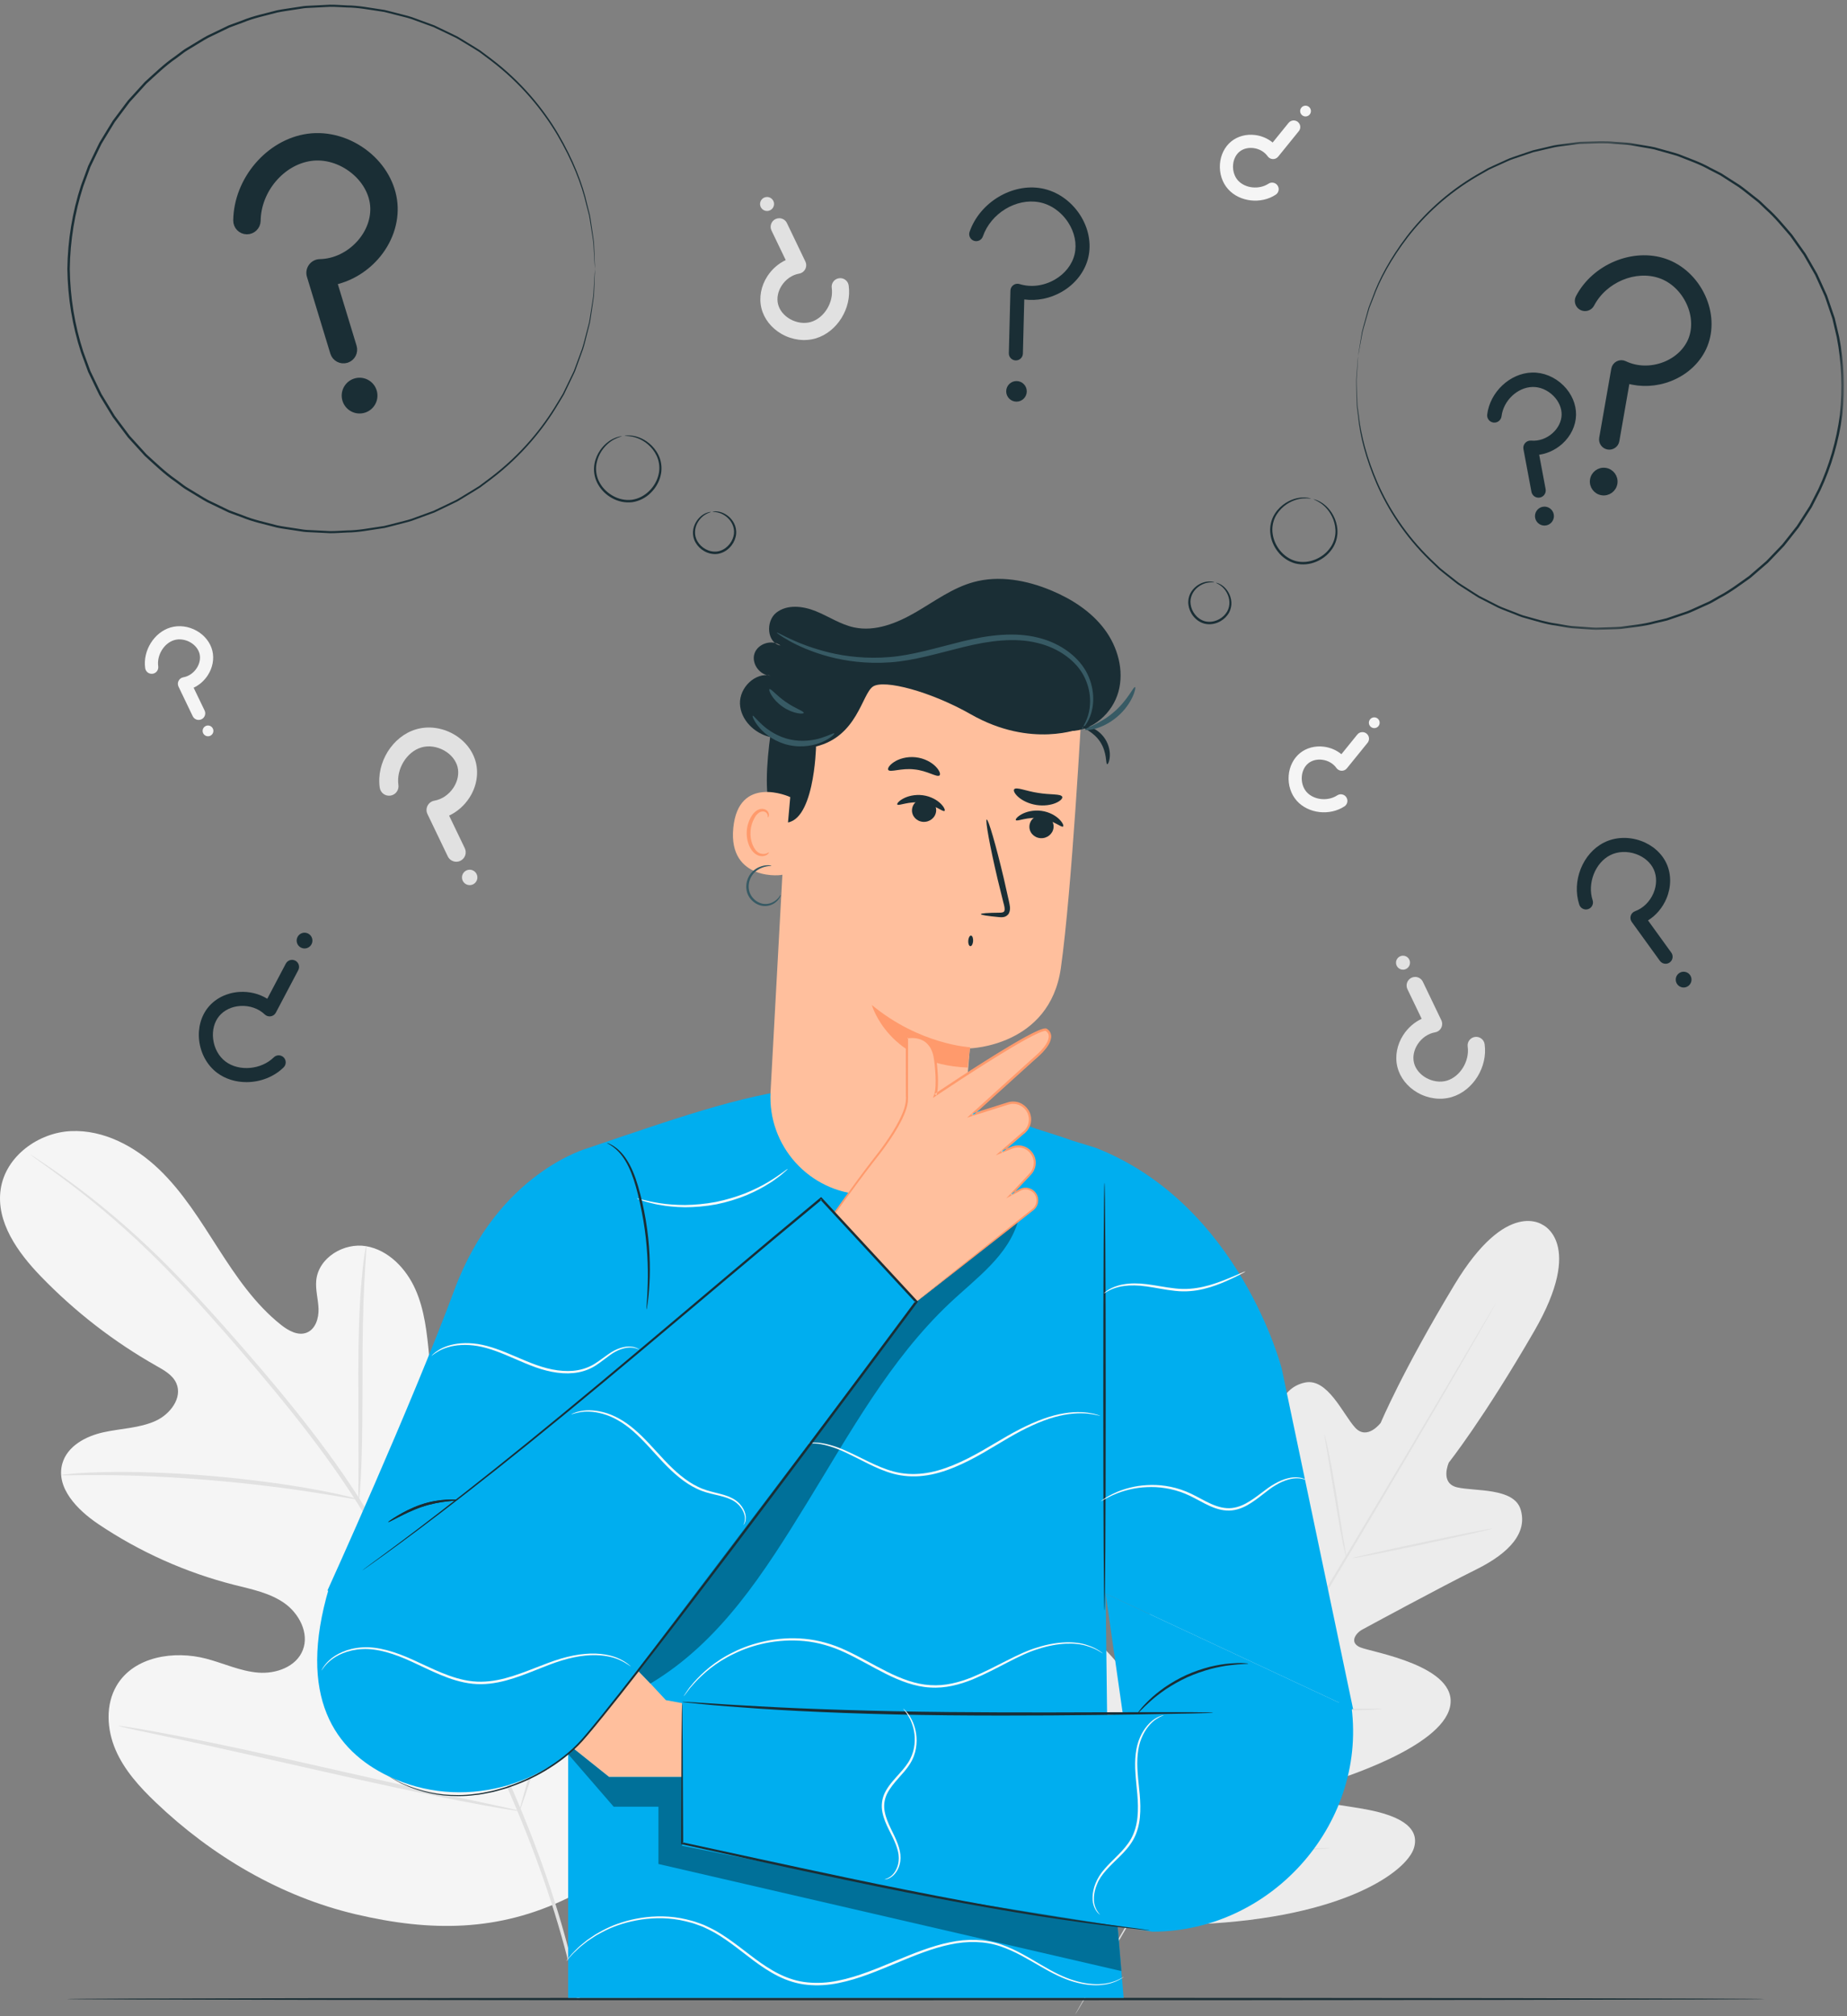 <?xml version="1.0" encoding="UTF-8"?>
<svg width="394px" height="430px" viewBox="0 0 394 430" version="1.1" xmlns="http://www.w3.org/2000/svg" xmlns:xlink="http://www.w3.org/1999/xlink">
    <rect x="0" y="0" width="394" height="430" fill="#808080" stroke="none"/>
    <title>Group 204</title>
    <defs>
        <polygon id="path-1" points="0.272 0.492 104.341 0.492 104.341 104.705 0.272 104.705"></polygon>
    </defs>
    <g id="Landing" stroke="none" stroke-width="1" fill="none" fill-rule="evenodd">
        <g id="idealCar_Landing_desktop_eng" transform="translate(-50, -4591)">
            <g id="Group-204" transform="translate(50, 4591)">
                <g id="Group-53" transform="translate(0, 21.614)">
                    <path d="M121.11,383.165 C144.337,363.095 146.667,330.05 142.666,300.974 C141.999,296.12 142.004,290.931 139.247,286.895 C136.488,282.862 130.781,280.499 126.632,283.001 C123.191,285.077 122.049,289.447 120.384,293.136 C118.17,298.043 114.554,302.287 110.087,305.224 C107.152,307.153 103.416,308.533 100.18,307.16 C95.74,305.276 94.646,299.523 94.176,294.675 C93.301,285.641 92.425,276.606 91.551,267.573 C91.082,262.727 90.586,257.779 88.605,253.337 C86.624,248.894 82.854,244.968 78.113,244.151 C73.371,243.337 67.947,246.581 67.464,251.423 C67.262,253.438 67.875,255.445 67.948,257.469 C68.021,259.494 67.314,261.815 65.462,262.572 C63.587,263.34 61.506,262.167 59.912,260.898 C54.408,256.523 50.365,250.572 46.548,244.634 C42.731,238.694 38.991,232.598 33.904,227.73 C28.818,222.864 22.106,219.284 15.128,219.606 C8.15,219.93 1.2,224.975 0.15,231.966 C-0.904,238.977 3.795,245.494 8.701,250.574 C15.979,258.113 24.337,264.581 33.428,269.712 C35.067,270.639 36.843,271.639 37.612,273.373 C38.997,276.494 36.268,280.017 33.189,281.407 C29.702,282.982 25.746,283.012 22.015,283.846 C18.283,284.68 14.363,286.769 13.303,290.485 C11.83,295.642 16.506,300.404 20.931,303.383 C29.792,309.349 39.663,313.764 49.977,316.379 C53.675,317.315 57.543,318.072 60.675,320.279 C63.807,322.488 65.99,326.662 64.606,330.252 C63.221,333.848 58.878,335.399 55.074,335.091 C51.272,334.785 47.72,333.102 44.025,332.128 C37.109,330.302 28.56,331.647 24.889,337.841 C22.477,341.912 22.773,347.203 24.656,351.564 C26.537,355.927 29.813,359.513 33.235,362.779 C45.195,374.196 59.894,382.864 75.89,386.626 C91.883,390.388 106.342,390.36 121.11,383.165" id="Fill-1" fill="#F5F5F5"></path>
                    <path d="M123.724,404.758 C121.474,393.308 117.531,379.918 111.69,365.651 C105.877,351.368 98.206,336.242 89.64,320.696 C87.484,316.819 85.353,312.986 83.254,309.209 C81.15,305.445 79.063,301.71 76.796,298.184 C72.292,291.111 67.424,284.653 62.61,278.668 C57.798,272.679 53.012,267.17 48.501,262.053 C43.976,256.943 39.669,252.26 35.561,248.158 C27.369,239.923 19.988,234.075 14.758,230.268 C12.146,228.354 10.071,226.937 8.651,225.995 C7.969,225.549 7.434,225.198 7.031,224.934 C6.662,224.7 6.47,224.587 6.462,224.599 C6.452,224.612 6.628,224.752 6.979,225.011 C7.37,225.293 7.89,225.668 8.55,226.146 C9.934,227.136 11.976,228.598 14.554,230.551 C19.712,234.441 27.004,240.344 35.116,248.612 C39.183,252.731 43.453,257.427 47.946,262.552 C52.431,267.688 57.188,273.205 61.972,279.193 C66.755,285.178 71.59,291.622 76.059,298.663 C78.308,302.173 80.372,305.876 82.479,309.653 C84.577,313.427 86.704,317.259 88.858,321.135 C97.417,336.669 105.091,351.747 110.93,365.969 C116.793,380.176 120.784,393.491 123.103,404.884" id="Fill-3" fill="#E1E1E1"></path>
                    <path d="M76.538,298.176 C76.599,298.179 76.687,297.426 76.798,296.06 C76.914,294.696 77.017,292.716 77.109,290.268 C77.296,285.374 77.324,278.607 77.327,271.147 C77.329,263.682 77.453,256.935 77.714,252.058 C77.839,249.618 77.958,247.645 78.059,246.282 C78.152,244.918 78.174,244.159 78.113,244.152 C78.051,244.145 77.912,244.889 77.713,246.245 C77.506,247.599 77.288,249.571 77.085,252.012 C76.66,256.896 76.434,263.67 76.432,271.142 C76.448,278.504 76.464,285.164 76.476,290.253 C76.466,292.552 76.456,294.489 76.449,296.045 C76.448,297.412 76.475,298.172 76.538,298.176" id="Fill-5" fill="#E1E1E1"></path>
                    <path d="M13.057,292.961 C13.062,293.023 13.958,293.034 15.572,293.002 C17.185,292.98 19.518,292.934 22.402,292.971 C28.17,292.998 36.136,293.315 44.91,294.049 C53.684,294.798 61.597,295.815 67.298,296.716 C70.153,297.146 72.453,297.556 74.046,297.829 C75.637,298.11 76.523,298.236 76.539,298.176 C76.551,298.113 75.688,297.871 74.114,297.483 C72.539,297.104 70.25,296.597 67.4,296.083 C61.709,295.018 53.782,293.898 44.981,293.145 C36.182,292.409 28.181,292.192 22.397,292.33 C19.504,292.376 17.166,292.518 15.553,292.65 C13.942,292.791 13.054,292.898 13.057,292.961" id="Fill-7" fill="#E1E1E1"></path>
                    <path d="M110.807,364.584 C110.836,364.594 110.955,364.317 111.156,363.78 C111.381,363.142 111.656,362.361 111.988,361.417 C112.702,359.362 113.658,356.361 114.789,352.639 C117.058,345.193 119.868,334.812 122.814,323.313 C125.763,311.811 128.473,301.416 130.582,293.936 C131.619,290.297 132.473,287.305 133.107,285.081 C133.377,284.116 133.599,283.32 133.781,282.667 C133.925,282.113 133.988,281.817 133.957,281.806 C133.928,281.798 133.809,282.074 133.609,282.611 C133.384,283.25 133.109,284.028 132.776,284.973 C132.062,287.027 131.107,290.028 129.975,293.752 C127.706,301.196 124.896,311.578 121.949,323.081 C119.002,334.581 116.292,344.974 114.182,352.456 C113.143,356.093 112.291,359.087 111.657,361.309 C111.387,362.274 111.166,363.071 110.984,363.723 C110.839,364.278 110.777,364.574 110.807,364.584" id="Fill-9" fill="#E1E1E1"></path>
                    <path d="M25.295,346.448 C25.29,346.479 25.586,346.565 26.151,346.702 C26.821,346.852 27.643,347.036 28.638,347.26 C30.932,347.751 34.029,348.413 37.796,349.218 C45.53,350.873 56.184,353.28 67.953,355.957 C79.726,358.636 90.413,360.948 98.183,362.443 C102.067,363.192 105.216,363.766 107.4,364.118 C108.41,364.274 109.241,364.403 109.918,364.509 C110.495,364.589 110.802,364.614 110.807,364.584 C110.812,364.552 110.516,364.467 109.95,364.328 C109.282,364.179 108.461,363.996 107.464,363.772 C105.17,363.281 102.074,362.621 98.307,361.814 C90.573,360.161 79.918,357.752 68.145,355.074 C56.376,352.395 45.69,350.084 37.92,348.589 C34.036,347.84 30.887,347.266 28.701,346.914 C27.692,346.758 26.861,346.628 26.184,346.523 C25.607,346.443 25.301,346.418 25.295,346.448" id="Fill-11" fill="#E1E1E1"></path>
                    <path d="M97.337,162.162 C96.588,162.162 95.869,161.741 95.522,161.021 L91.186,151.994 C90.913,151.427 90.922,150.763 91.21,150.204 C91.498,149.643 92.032,149.25 92.652,149.142 C94.28,148.858 95.773,147.838 96.746,146.342 C97.643,144.966 97.958,143.371 97.608,141.965 C97.261,140.563 96.234,139.287 94.792,138.463 C93.247,137.581 91.414,137.326 89.881,137.785 C86.751,138.72 84.509,142.385 84.987,145.789 C85.142,146.889 84.376,147.905 83.276,148.06 C82.156,148.213 81.159,147.448 81.004,146.348 C80.253,140.998 83.718,135.427 88.732,133.931 C91.33,133.155 94.269,133.533 96.786,134.971 C99.179,136.337 100.9,138.533 101.512,140.996 C102.129,143.481 101.621,146.23 100.116,148.537 C99.03,150.205 97.524,151.514 95.805,152.323 L99.149,159.28 C99.629,160.281 99.208,161.482 98.206,161.963 C97.924,162.098 97.629,162.162 97.337,162.162" id="Fill-13" fill="#E1E1E1"></path>
                    <path d="M101.656,164.757 C102.071,165.566 101.751,166.557 100.942,166.971 C100.134,167.385 99.142,167.066 98.728,166.257 C98.314,165.449 98.634,164.457 99.442,164.043 C100.251,163.629 101.242,163.948 101.656,164.757" id="Fill-15" fill="#E1E1E1"></path>
                    <path d="M42.377,131.919 C41.854,131.919 41.352,131.625 41.11,131.122 L38.082,124.818 C37.891,124.422 37.897,123.959 38.098,123.568 C38.299,123.177 38.672,122.902 39.106,122.827 C40.242,122.628 41.284,121.916 41.964,120.871 C42.591,119.91 42.81,118.796 42.566,117.815 C42.324,116.836 41.607,115.944 40.6,115.369 C39.521,114.753 38.241,114.575 37.17,114.896 C34.984,115.548 33.419,118.108 33.752,120.485 C33.86,121.253 33.325,121.963 32.557,122.071 C31.776,122.178 31.079,121.643 30.971,120.875 C30.446,117.139 32.866,113.249 36.367,112.204 C38.182,111.662 40.235,111.926 41.992,112.93 C43.663,113.884 44.866,115.418 45.293,117.138 C45.723,118.874 45.369,120.793 44.318,122.404 C43.559,123.569 42.508,124.482 41.307,125.048 L43.642,129.906 C43.978,130.606 43.684,131.444 42.984,131.78 C42.787,131.874 42.581,131.919 42.377,131.919" id="Fill-17" fill="#F5F5F5"></path>
                    <path d="M45.393,133.732 C45.683,134.297 45.459,134.989 44.894,135.278 C44.33,135.567 43.638,135.344 43.348,134.779 C43.059,134.215 43.282,133.523 43.847,133.233 C44.412,132.944 45.104,133.167 45.393,133.732" id="Fill-19" fill="#F5F5F5"></path>
                    <path d="M291.899,135.319 C292.123,135.792 292.072,136.371 291.721,136.805 L287.318,142.239 C287.042,142.581 286.621,142.774 286.181,142.759 C285.741,142.745 285.334,142.525 285.08,142.165 C284.415,141.223 283.325,140.586 282.089,140.418 C280.953,140.263 279.852,140.541 279.069,141.182 C278.288,141.819 277.789,142.848 277.7,144.006 C277.605,145.244 277.991,146.477 278.739,147.308 C280.264,149.005 283.248,149.324 285.253,148.006 C285.901,147.58 286.772,147.759 287.198,148.407 C287.628,149.069 287.444,149.927 286.795,150.353 C283.643,152.425 279.091,151.902 276.649,149.185 C275.383,147.776 274.744,145.808 274.9,143.79 C275.047,141.871 275.92,140.129 277.292,139.007 C278.675,137.875 280.563,137.375 282.468,137.635 C283.846,137.822 285.122,138.382 286.146,139.225 L289.539,135.036 C290.027,134.434 290.911,134.341 291.513,134.83 C291.683,134.967 291.812,135.135 291.899,135.319" id="Fill-21" fill="#F5F5F5"></path>
                    <path d="M292.247,131.817 C292.634,131.314 293.354,131.22 293.857,131.607 C294.36,131.993 294.455,132.714 294.068,133.217 C293.682,133.72 292.96,133.815 292.457,133.428 C291.954,133.041 291.86,132.32 292.247,131.817" id="Fill-23" fill="#F5F5F5"></path>
                    <path d="M277.237,4.873 C277.461,5.346 277.41,5.926 277.059,6.359 L272.657,11.793 C272.38,12.136 271.959,12.329 271.519,12.313 C271.08,12.299 270.673,12.079 270.419,11.72 C269.754,10.777 268.663,10.14 267.427,9.973 C266.292,9.816 265.19,10.095 264.408,10.736 C263.627,11.373 263.128,12.402 263.039,13.559 C262.943,14.799 263.33,16.032 264.078,16.863 C265.602,18.558 268.586,18.878 270.591,17.561 C271.24,17.134 272.11,17.314 272.536,17.962 C272.967,18.622 272.782,19.48 272.134,19.907 C268.981,21.98 264.43,21.456 261.988,18.739 C260.721,17.331 260.083,15.363 260.238,13.345 C260.385,11.425 261.258,9.682 262.63,8.562 C264.014,7.429 265.901,6.928 267.807,7.189 C269.184,7.377 270.46,7.936 271.484,8.78 L274.877,4.59 C275.365,3.989 276.25,3.896 276.852,4.385 C277.021,4.521 277.15,4.689 277.237,4.873" id="Fill-25" fill="#F5F5F5"></path>
                    <path d="M277.585,1.372 C277.972,0.869 278.693,0.774 279.196,1.161 C279.699,1.548 279.793,2.269 279.407,2.772 C279.021,3.275 278.299,3.37 277.796,2.983 C277.293,2.596 277.198,1.875 277.585,1.372" id="Fill-27" fill="#F5F5F5"></path>
                    <path d="M166.218,24.925 C166.898,24.925 167.55,25.307 167.865,25.96 L171.8,34.153 C172.048,34.668 172.04,35.269 171.779,35.777 C171.517,36.286 171.032,36.642 170.469,36.74 C168.992,36.998 167.638,37.924 166.754,39.281 C165.94,40.53 165.655,41.978 165.972,43.254 C166.287,44.526 167.218,45.683 168.528,46.431 C169.93,47.232 171.593,47.464 172.985,47.047 C175.825,46.198 177.859,42.873 177.426,39.783 C177.285,38.785 177.98,37.863 178.978,37.723 C179.994,37.584 180.9,38.278 181.04,39.276 C181.722,44.132 178.577,49.187 174.028,50.545 C171.669,51.249 169.002,50.906 166.718,49.601 C164.547,48.361 162.984,46.368 162.429,44.133 C161.869,41.878 162.331,39.383 163.696,37.289 C164.682,35.775 166.048,34.589 167.608,33.854 L164.573,27.541 C164.137,26.632 164.52,25.542 165.429,25.106 C165.685,24.983 165.953,24.925 166.218,24.925" id="Fill-29" fill="#E1E1E1"></path>
                    <path d="M162.299,22.569 C161.923,21.835 162.213,20.936 162.947,20.56 C163.681,20.184 164.58,20.474 164.956,21.208 C165.332,21.942 165.042,22.841 164.308,23.217 C163.574,23.593 162.674,23.303 162.299,22.569" id="Fill-31" fill="#E1E1E1"></path>
                    <path d="M301.878,186.725 C302.558,186.725 303.21,187.107 303.524,187.761 L307.459,195.953 C307.708,196.468 307.699,197.07 307.439,197.578 C307.177,198.086 306.692,198.443 306.129,198.54 C304.652,198.798 303.298,199.724 302.413,201.081 C301.6,202.33 301.315,203.778 301.632,205.054 C301.946,206.327 302.878,207.484 304.188,208.232 C305.589,209.032 307.253,209.264 308.644,208.847 C311.484,207.999 313.519,204.673 313.085,201.583 C312.945,200.585 313.64,199.663 314.638,199.523 C315.654,199.384 316.56,200.079 316.699,201.077 C317.381,205.932 314.236,210.987 309.688,212.345 C307.329,213.049 304.661,212.706 302.378,211.401 C300.206,210.162 298.644,208.168 298.089,205.933 C297.529,203.678 297.99,201.183 299.356,199.089 C300.342,197.576 301.708,196.389 303.268,195.655 L300.233,189.341 C299.797,188.432 300.18,187.342 301.089,186.906 C301.345,186.784 301.612,186.725 301.878,186.725" id="Fill-33" fill="#E1E1E1"></path>
                    <path d="M297.958,184.369 C297.582,183.635 297.872,182.735 298.606,182.36 C299.34,181.984 300.239,182.274 300.615,183.008 C300.991,183.741 300.701,184.641 299.968,185.017 C299.233,185.393 298.334,185.103 297.958,184.369" id="Fill-35" fill="#E1E1E1"></path>
                    <path d="M329.174,239.661 C329.174,239.661 321.487,233.751 310.274,252.348 C299.06,270.945 294.539,281.809 294.539,281.809 C294.539,281.809 291.651,285.668 289.062,282.826 C286.473,279.985 283.203,272.216 278.386,273.228 C273.39,274.279 271.387,279.629 271.747,287.725 C272.108,295.822 272.247,313.59 272.253,315.197 C272.26,316.774 271.196,319.021 269.122,317.368 C267.049,315.716 255.501,300.849 248.775,306.751 C242.048,312.652 246.759,335.044 247.227,337.501 C247.695,339.959 247.15,340.956 245.961,341.471 C244.774,341.986 241.362,336.623 237.904,332.529 C234.447,328.435 229.721,324.295 226.125,328.025 C222.529,331.756 220.295,348.144 234.055,376.006 L241.277,388.498 L255.768,388.727 C286.811,387.328 300.084,377.459 301.615,372.51 C303.147,367.56 297.238,365.42 291.985,364.368 C286.73,363.316 280.387,362.918 280.265,361.629 C280.142,360.339 280.751,359.381 283.129,358.604 C285.508,357.827 307.391,351.143 309.313,342.404 C311.234,333.664 292.64,330.727 290.191,329.71 C287.742,328.691 289.196,326.675 290.581,325.919 C291.991,325.149 307.619,316.693 314.884,313.1 C322.149,309.508 325.866,305.172 324.375,300.289 C322.937,295.581 314.554,296.469 310.816,295.573 C307.077,294.677 309.063,290.285 309.063,290.285 C309.063,290.285 316.394,281.081 327.268,262.283 C338.141,243.485 329.01,239.553 329.01,239.553" id="Fill-37" fill="#ECECEC"></path>
                    <path d="M319.104,256.3 C319.104,256.3 319.04,256.441 318.896,256.705 C318.741,256.984 318.525,257.371 318.246,257.872 C317.656,258.909 316.803,260.411 315.708,262.337 C313.501,266.212 310.267,271.797 306.245,278.683 C298.205,292.456 286.938,311.391 274.429,332.262 C261.916,353.14 250.606,372.048 242.498,385.779 C238.457,392.638 235.184,398.194 232.912,402.051 C231.786,403.959 230.908,405.446 230.302,406.474 C230.006,406.964 229.778,407.345 229.614,407.618 C229.456,407.874 229.366,408 229.366,408 C229.366,408 229.429,407.86 229.574,407.595 C229.729,407.317 229.945,406.929 230.224,406.428 C230.813,405.391 231.667,403.89 232.76,401.964 C234.967,398.089 238.202,392.505 242.224,385.619 C250.264,371.845 261.531,352.909 274.044,332.031 C286.554,311.16 297.862,292.254 305.971,278.522 C310.011,271.663 313.285,266.108 315.558,262.249 C316.683,260.342 317.561,258.855 318.167,257.826 C318.462,257.336 318.692,256.955 318.856,256.682 C319.013,256.425 319.104,256.3 319.104,256.3" id="Fill-39" fill="#E1E1E1"></path>
                    <path d="M282.522,284.282 C282.552,284.275 282.655,284.633 282.815,285.284 C282.978,285.934 283.186,286.883 283.432,288.055 C283.92,290.403 284.511,293.663 285.098,297.271 C285.664,300.833 286.175,304.052 286.567,306.515 C286.751,307.624 286.905,308.559 287.03,309.312 C287.142,309.971 287.19,310.341 287.16,310.347 C287.129,310.354 287.024,309.998 286.859,309.347 C286.698,308.696 286.489,307.747 286.255,306.571 C285.791,304.218 285.243,300.952 284.656,297.344 C284.065,293.789 283.53,290.574 283.121,288.114 C282.932,287.006 282.772,286.071 282.644,285.318 C282.537,284.657 282.492,284.288 282.522,284.282" id="Fill-41" fill="#E1E1E1"></path>
                    <path d="M288.463,310.697 C288.438,310.576 295.104,309.062 303.351,307.316 C311.601,305.569 318.308,304.251 318.333,304.372 C318.359,304.493 311.693,306.008 303.443,307.754 C295.196,309.501 288.488,310.818 288.463,310.697" id="Fill-43" fill="#E1E1E1"></path>
                    <path d="M267.804,341.887 C267.808,341.857 268.187,341.867 268.869,341.914 C269.644,341.972 270.61,342.044 271.757,342.13 C274.195,342.309 277.563,342.542 281.287,342.663 C285.014,342.792 288.39,342.792 290.834,342.772 C291.985,342.764 292.953,342.757 293.73,342.751 C294.413,342.75 294.792,342.764 294.794,342.795 C294.795,342.825 294.419,342.87 293.737,342.926 C293.054,342.98 292.065,343.041 290.841,343.089 C288.395,343.19 285.009,343.241 281.273,343.112 C277.536,342.99 274.162,342.706 271.729,342.447 C270.512,342.311 269.529,342.191 268.851,342.088 C268.173,341.988 267.801,341.918 267.804,341.887" id="Fill-45" fill="#E1E1E1"></path>
                    <path d="M257.171,319.177 C257.198,319.163 257.378,319.465 257.677,320.023 C258.012,320.669 258.422,321.464 258.907,322.401 C259.928,324.417 261.311,327.217 262.813,330.321 C264.315,333.426 265.652,336.247 266.601,338.299 C267.034,339.261 267.402,340.076 267.702,340.739 C267.953,341.321 268.079,341.648 268.051,341.661 C268.024,341.675 267.845,341.373 267.545,340.816 C267.21,340.169 266.8,339.374 266.316,338.438 C265.294,336.421 263.911,333.621 262.409,330.516 C260.907,327.412 259.569,324.591 258.621,322.539 C258.188,321.577 257.819,320.762 257.52,320.099 C257.269,319.518 257.143,319.191 257.171,319.177" id="Fill-47" fill="#E1E1E1"></path>
                    <path d="M235.435,344.394 C235.463,344.38 235.688,344.769 236.072,345.483 C236.486,346.276 237.019,347.296 237.66,348.524 C238.983,351.101 240.783,354.675 242.746,358.635 C244.709,362.596 246.464,366.193 247.714,368.807 C248.303,370.06 248.793,371.103 249.174,371.913 C249.51,372.649 249.682,373.063 249.655,373.077 C249.626,373.091 249.402,372.704 249.018,371.99 C248.604,371.197 248.071,370.175 247.43,368.947 C246.108,366.37 244.307,362.796 242.344,358.834 C240.381,354.875 238.625,351.279 237.375,348.666 C236.787,347.413 236.296,346.37 235.915,345.56 C235.581,344.822 235.408,344.409 235.435,344.394" id="Fill-49" fill="#E1E1E1"></path>
                    <path d="M249.508,372.296 C249.51,372.265 249.99,372.267 250.858,372.296 C251.805,372.333 253.04,372.381 254.529,372.439 C257.628,372.555 261.909,372.699 266.64,372.726 C271.372,372.759 275.655,372.676 278.756,372.594 C280.245,372.556 281.482,372.525 282.429,372.5 C283.296,372.482 283.777,372.485 283.778,372.517 C283.78,372.547 283.303,372.602 282.438,372.675 C281.572,372.746 280.319,372.832 278.769,372.91 C275.668,373.073 271.377,373.206 266.637,373.173 C261.899,373.148 257.612,372.952 254.513,372.755 C252.964,372.651 251.711,372.556 250.847,372.471 C249.983,372.388 249.505,372.327 249.508,372.296" id="Fill-51" fill="#E1E1E1"></path>
                </g>
                <path d="M376.417,426.316 C376.417,426.46 295.339,426.577 195.346,426.577 C95.318,426.577 14.257,426.46 14.257,426.316 C14.257,426.172 95.318,426.055 195.346,426.055 C295.339,426.055 376.417,426.172 376.417,426.316" id="Fill-54" fill="#1A2E35"></path>
                <g id="Group-152" transform="translate(67, 122.614)">
                    <path d="M221.644,241.889 L206.414,169.246 C206.414,169.246 197.486,134.237 166.749,122.172 L164.628,121.521 C164.583,121.504 161.712,120.626 161.667,120.61 C160.432,120.128 155.385,118.527 154.06,118.115 C112.617,103.749 101.622,107.487 58.435,122.224 C58.435,122.224 39.249,127.385 29.952,152.412 C20.653,177.44 2.853,216.581 2.853,216.581 L45.937,231.795 L54.196,219.528 L54.196,264.822 L54.196,303.455 L105.324,303.455 L172.695,303.455 L169.425,264.822 L168.855,217.234" id="Fill-56" fill="#00AEEF"></path>
                    <path d="M101.032,126.684 C101.055,126.712 100.703,127.037 100.044,127.603 C99.718,127.891 99.308,128.232 98.801,128.583 C98.297,128.94 97.742,129.377 97.069,129.769 C95.763,130.619 94.115,131.482 92.218,132.288 C90.307,133.061 88.141,133.756 85.807,134.226 C83.466,134.668 81.198,134.841 79.137,134.846 C77.076,134.814 75.223,134.635 73.694,134.339 C72.923,134.231 72.244,134.035 71.643,133.893 C71.04,133.757 70.532,133.597 70.122,133.452 C69.298,133.177 68.849,133.007 68.86,132.974 C68.892,132.87 70.709,133.506 73.754,133.976 C75.274,134.222 77.105,134.361 79.137,134.368 C81.169,134.335 83.401,134.151 85.707,133.714 C88.007,133.25 90.144,132.581 92.037,131.845 C93.917,131.073 95.561,130.256 96.876,129.456 C99.52,127.874 100.964,126.6 101.032,126.684" id="Fill-58" fill="#FAFAFA"></path>
                    <polygon id="Fill-60" fill="#007099" points="54.196 251.471 63.912 262.689 73.459 262.689 73.459 274.902 172.212 297.739 171.406 288.226 78.5 256.325 62.931 256.325 55.424 250.327"></polygon>
                    <path d="M83.277,241.48 L75.04,239.956 C75.04,239.956 55.516,218.6 51.855,218.295 C48.842,218.044 32.232,218.207 26.448,218.272 C25.345,218.285 24.461,219.182 24.461,220.285 C24.461,221.366 25.315,222.254 26.395,222.296 L46.019,223.057 L46.111,224.637 L26.461,224.898 C24.461,225.051 23.178,228.22 29.583,228.792 L46.019,229.376 L46.019,230.398 L29.353,232.728 C28.511,232.845 26.296,233.276 26.275,234.126 C26.275,234.126 25.266,236.214 30.015,236.808 C31.644,237.011 46.111,236.532 46.111,236.532 L45.554,237.833 L30.577,241.063 C29.486,241.298 28.762,242.335 28.917,243.44 C29.075,244.566 30.09,245.37 31.222,245.264 L47.227,243.78 L62.931,256.324 L83.932,256.324 L83.277,241.48 Z" id="Fill-62" fill="#FFBF9D"></path>
                    <polyline id="Fill-64" fill="#00AEEF" points="221.644 241.889 173.717 251.315 168.855 217.234"></polyline>
                    <path d="M167.334,243.189 L78.5,240.319 L78.514,271.024 L137.452,282.729 L178.837,289.335 C204.558,289.335 225.132,265.729 221.148,240.319 L221.039,240.348 L167.334,243.189 Z" id="Fill-66" fill="#00AEEF"></path>
                    <path d="M191.79,242.625 C191.79,242.649 191.394,242.676 190.639,242.705 C189.822,242.729 188.722,242.76 187.337,242.8 C184.4,242.853 180.269,242.928 175.19,243.02 C164.935,243.169 150.763,243.343 135.109,243.193 C119.449,243.039 105.278,242.474 95.04,241.78 C89.921,241.438 85.782,241.108 82.927,240.82 C81.549,240.68 80.454,240.567 79.641,240.484 C78.89,240.399 78.497,240.343 78.499,240.319 C78.501,240.295 78.899,240.305 79.653,240.344 C80.468,240.395 81.567,240.463 82.949,240.55 C85.809,240.754 89.951,241.009 95.069,241.288 C105.308,241.854 119.466,242.341 135.116,242.496 C150.761,242.645 164.93,242.549 175.186,242.525 C180.265,242.526 184.398,242.527 187.334,242.527 C188.72,242.543 189.82,242.556 190.638,242.564 C191.393,242.581 191.79,242.601 191.79,242.625" id="Fill-68" fill="#1A2E35"></path>
                    <path d="M78.503,240.597 C78.515,240.597 78.526,240.783 78.537,241.143 C78.545,241.533 78.556,242.061 78.57,242.734 C78.585,244.162 78.606,246.201 78.632,248.786 C78.656,254.039 78.69,261.502 78.732,270.486 L78.561,270.273 C88.592,272.425 100.618,275.087 113.562,277.804 C131.312,281.559 147.466,284.524 159.212,286.338 C165.085,287.24 169.849,287.901 173.144,288.336 C174.766,288.55 176.038,288.717 176.939,288.836 C177.35,288.896 177.675,288.943 177.924,288.979 C178.146,289.014 178.258,289.036 178.258,289.045 C178.257,289.055 178.142,289.05 177.918,289.033 C177.667,289.009 177.34,288.979 176.927,288.941 C176.024,288.845 174.747,288.71 173.119,288.537 C169.816,288.163 165.041,287.557 159.156,286.702 C147.389,284.98 131.211,282.07 113.455,278.314 C100.506,275.596 88.487,272.903 78.468,270.7 L78.295,270.661 L78.296,270.487 C78.331,261.502 78.36,254.039 78.38,248.786 C78.405,246.201 78.424,244.162 78.438,242.734 C78.451,242.061 78.462,241.533 78.47,241.143 C78.481,240.783 78.492,240.597 78.503,240.597" id="Fill-70" fill="#1A2E35"></path>
                    <path d="M70.917,156.621 C70.881,156.616 70.906,156.082 70.981,155.122 C71.042,154.161 71.138,152.771 71.176,151.052 C71.273,147.618 71.119,142.851 70.245,137.681 C69.334,132.535 68.183,127.846 66.397,124.931 C65.522,123.467 64.508,122.502 63.743,121.94 C62.966,121.389 62.468,121.184 62.491,121.136 C62.498,121.119 62.625,121.161 62.862,121.257 C63.105,121.343 63.438,121.521 63.857,121.773 C64.678,122.295 65.77,123.255 66.709,124.735 C67.66,126.205 68.467,128.138 69.107,130.339 C69.75,132.535 70.324,134.989 70.759,137.596 C71.64,142.808 71.737,147.617 71.543,151.066 C71.459,152.793 71.306,154.184 71.183,155.142 C71.045,156.1 70.953,156.625 70.917,156.621" id="Fill-72" fill="#1A2E35"></path>
                    <path d="M168.611,129.632 C168.755,129.632 168.871,150.043 168.871,175.216 C168.871,200.398 168.755,220.805 168.611,220.805 C168.466,220.805 168.35,200.398 168.35,175.216 C168.35,150.043 168.466,129.632 168.611,129.632" id="Fill-74" fill="#1A2E35"></path>
                    <path d="M199.268,232.166 C199.267,232.264 197.756,232.217 195.354,232.514 C194.153,232.654 192.737,232.926 191.191,233.324 C189.652,233.748 187.988,234.313 186.305,235.063 C184.629,235.832 183.106,236.71 181.772,237.587 C180.453,238.484 179.313,239.369 178.414,240.179 C176.606,241.787 175.645,242.952 175.571,242.889 C175.542,242.866 175.764,242.562 176.192,242.027 C176.61,241.486 177.283,240.755 178.165,239.907 C179.043,239.053 180.175,238.124 181.502,237.189 C182.842,236.277 184.386,235.371 186.09,234.59 C187.801,233.825 189.5,233.265 191.071,232.859 C192.649,232.48 194.093,232.243 195.315,232.147 C196.535,232.044 197.527,232.021 198.21,232.064 C198.893,232.096 199.269,232.131 199.268,232.166" id="Fill-76" fill="#1A2E35"></path>
                    <path d="M71.749,236.421 C86.721,227.483 96.064,212.676 105.197,197.821 C114.33,182.967 122.832,167.372 135.495,155.385 C141.311,149.88 148.11,145.235 150.259,137.522 L127.5,155.608 L64.1,228.52 L71.749,236.421 Z" id="Fill-78" fill="#007099"></path>
                    <path d="M30.647,197.295 C30.664,197.493 27.07,197.355 22.975,198.749 C20.937,199.447 19.184,200.336 17.918,200.982 C16.654,201.635 15.871,202.045 15.831,201.98 C15.796,201.922 16.513,201.4 17.739,200.66 C18.967,199.928 20.72,198.972 22.808,198.256 C24.897,197.545 26.892,197.274 28.325,197.208 C29.762,197.145 30.647,197.233 30.647,197.295" id="Fill-80" fill="#1A2E35"></path>
                    <path d="M30.647,197.295 C30.664,197.493 27.07,197.355 22.975,198.749 C20.937,199.447 19.184,200.336 17.918,200.982 C16.654,201.635 15.871,202.045 15.831,201.98 C15.796,201.922 16.513,201.4 17.739,200.66 C18.967,199.928 20.72,198.972 22.808,198.256 C24.897,197.545 26.892,197.274 28.325,197.208 C29.762,197.145 30.647,197.233 30.647,197.295" id="Fill-82" fill="#1A2E35"></path>
                    <path d="M168.229,229.976 C168.183,230.067 167.147,229.065 164.774,228.386 C162.429,227.656 158.739,227.668 154.552,229.026 C150.312,230.276 145.916,233.28 140.481,235.538 C137.767,236.632 134.687,237.483 131.444,237.266 C128.197,237.101 125.019,235.869 122,234.367 C118.966,232.853 116.145,231.149 113.274,229.815 C110.412,228.466 107.457,227.631 104.57,227.357 C98.784,226.808 93.521,228.145 89.594,230.065 C85.6,231.938 82.926,234.411 81.253,236.191 C80.849,236.649 80.486,237.056 80.167,237.417 C79.889,237.787 79.649,238.107 79.446,238.376 C79.263,238.614 79.114,238.806 78.994,238.963 C78.889,239.094 78.832,239.159 78.824,239.154 C78.816,239.149 78.859,239.075 78.949,238.934 C79.059,238.768 79.194,238.566 79.361,238.316 C79.554,238.036 79.781,237.706 80.045,237.321 C80.356,236.95 80.709,236.528 81.103,236.056 C82.742,234.22 85.408,231.673 89.433,229.733 C91.414,228.722 93.734,227.904 96.296,227.368 C98.856,226.832 101.678,226.6 104.617,226.879 C107.554,227.143 110.59,227.993 113.488,229.351 C116.394,230.696 119.226,232.401 122.232,233.899 C125.225,235.391 128.332,236.591 131.475,236.756 C134.613,236.976 137.618,236.162 140.302,235.093 C145.675,232.893 150.126,229.901 154.442,228.674 C158.695,227.344 162.461,227.387 164.832,228.191 C166.025,228.559 166.879,229.034 167.429,229.383 C167.674,229.559 167.873,229.701 168.035,229.815 C168.168,229.915 168.235,229.97 168.229,229.976" id="Fill-84" fill="#FAFAFA"></path>
                    <path d="M211.666,192.994 C211.644,193.06 211.047,192.699 209.865,192.654 C208.692,192.585 206.978,193 205.165,194.094 C203.319,195.128 201.536,197.005 199.017,198.42 C197.766,199.113 196.246,199.628 194.641,199.519 C193.038,199.43 191.494,198.795 190.035,198.055 C188.567,197.314 187.206,196.488 185.797,195.928 C184.394,195.349 182.968,194.972 181.59,194.752 C180.211,194.524 178.876,194.476 177.634,194.536 C176.391,194.583 175.238,194.752 174.205,194.986 C172.133,195.444 170.542,196.135 169.484,196.673 C168.421,197.207 167.873,197.584 167.844,197.537 C167.833,197.522 167.964,197.42 168.222,197.237 C168.479,197.055 168.859,196.781 169.389,196.494 C170.428,195.895 172.021,195.14 174.122,194.628 C175.169,194.366 176.342,194.172 177.611,194.104 C178.879,194.024 180.247,194.057 181.662,194.277 C183.077,194.49 184.544,194.867 185.99,195.455 C187.448,196.029 188.824,196.862 190.27,197.59 C191.708,198.32 193.183,198.922 194.672,199.011 C196.159,199.117 197.574,198.654 198.788,197.997 C201.231,196.662 203.06,194.804 204.98,193.774 C206.86,192.695 208.663,192.314 209.878,192.452 C210.486,192.502 210.94,192.651 211.235,192.768 C211.526,192.901 211.673,192.978 211.666,192.994" id="Fill-86" fill="#FAFAFA"></path>
                    <path d="M167.685,179.308 C167.68,179.326 167.445,179.284 167.005,179.19 C166.784,179.148 166.515,179.074 166.192,179.02 C165.857,178.976 165.483,178.926 165.068,178.871 C163.377,178.678 160.877,178.781 157.941,179.6 C155.005,180.422 151.69,181.963 148.197,183.994 C144.706,186.017 140.956,188.504 136.59,190.3 C134.414,191.194 132.183,191.872 129.957,192.117 C127.737,192.378 125.542,192.215 123.559,191.677 C121.572,191.143 119.801,190.323 118.181,189.528 C116.561,188.726 115.08,187.939 113.696,187.291 C110.948,185.956 108.539,185.309 106.838,185.216 C105.989,185.202 105.327,185.201 104.882,185.276 C104.435,185.322 104.197,185.337 104.193,185.32 C104.19,185.302 104.421,185.251 104.868,185.172 C105.312,185.062 105.981,185.03 106.847,185.014 C108.581,185.044 111.062,185.654 113.851,186.956 C115.254,187.588 116.75,188.359 118.37,189.139 C119.989,189.914 121.744,190.707 123.682,191.213 C125.614,191.723 127.736,191.871 129.897,191.61 C132.063,191.366 134.247,190.7 136.393,189.819 C140.699,188.048 144.433,185.591 147.957,183.578 C151.483,181.559 154.854,180.034 157.844,179.245 C160.837,178.458 163.387,178.412 165.092,178.669 C165.508,178.743 165.885,178.809 166.221,178.868 C166.545,178.938 166.812,179.029 167.031,179.088 C167.466,179.216 167.691,179.291 167.685,179.308" id="Fill-88" fill="#FAFAFA"></path>
                    <path d="M198.655,148.543 C198.671,148.575 198.29,148.797 197.586,149.164 C196.88,149.529 195.853,150.048 194.548,150.619 C193.242,151.187 191.654,151.813 189.808,152.26 C187.973,152.719 185.845,152.926 183.668,152.678 C181.49,152.449 179.474,151.987 177.628,151.737 C175.786,151.471 174.105,151.448 172.72,151.647 C169.912,152.025 168.544,153.311 168.498,153.206 C168.486,153.192 168.563,153.113 168.722,152.975 C168.878,152.831 169.131,152.647 169.47,152.433 C170.152,152.01 171.239,151.527 172.663,151.284 C174.082,151.03 175.814,151.017 177.69,151.262 C179.567,151.489 181.587,151.937 183.719,152.159 C188.009,152.669 191.805,151.301 194.406,150.279 C195.719,149.756 196.768,149.29 197.499,148.98 C198.229,148.67 198.639,148.51 198.655,148.543" id="Fill-90" fill="#FAFAFA"></path>
                    <path d="M69.355,165.194 C69.331,165.259 68.768,164.814 67.583,164.768 C66.411,164.706 64.7,165.19 63.001,166.466 C62.134,167.078 61.236,167.837 60.165,168.536 C59.099,169.246 57.795,169.78 56.378,170.054 C53.52,170.602 50.297,170.07 47.209,168.96 C44.11,167.842 41.334,166.417 38.68,165.483 C37.358,165.007 36.072,164.647 34.847,164.435 C33.62,164.233 32.458,164.173 31.403,164.227 C29.288,164.334 27.636,164.925 26.612,165.508 C25.578,166.089 25.1,166.56 25.064,166.517 C25.052,166.505 25.166,166.384 25.397,166.167 C25.625,165.946 25.994,165.65 26.51,165.334 C27.525,164.683 29.21,164.015 31.38,163.859 C32.461,163.779 33.655,163.821 34.916,164.008 C36.176,164.208 37.495,164.56 38.84,165.031 C41.541,165.954 44.331,167.37 47.384,168.469 C50.418,169.561 53.549,170.083 56.291,169.583 C57.654,169.33 58.893,168.841 59.934,168.172 C60.983,167.509 61.896,166.767 62.792,166.165 C64.555,164.896 66.378,164.432 67.596,164.566 C68.208,164.616 68.663,164.784 68.946,164.929 C69.232,165.074 69.361,165.184 69.355,165.194" id="Fill-92" fill="#FAFAFA"></path>
                    <path d="M125.689,241.787 C125.702,241.774 125.812,241.869 126.01,242.062 C126.216,242.25 126.48,242.563 126.798,242.986 C127.406,243.841 128.153,245.236 128.432,247.129 C128.706,248.991 128.49,251.411 127.104,253.568 C125.775,255.723 123.509,257.428 122.237,259.901 C121.627,261.141 121.473,262.513 121.739,263.794 C121.985,265.078 122.507,266.261 123.037,267.365 C124.13,269.551 125.14,271.669 125.102,273.629 C125.072,275.586 124.091,277 123.231,277.617 C122.796,277.937 122.395,278.075 122.126,278.146 C121.85,278.2 121.705,278.209 121.703,278.193 C121.681,278.134 122.307,278.103 123.106,277.458 C123.88,276.831 124.752,275.458 124.733,273.631 C124.725,271.786 123.733,269.767 122.606,267.576 C122.059,266.464 121.508,265.253 121.238,263.89 C120.944,262.535 121.108,261.001 121.769,259.674 C122.43,258.349 123.377,257.277 124.272,256.277 C125.17,255.275 126.046,254.328 126.699,253.309 C128.035,251.282 128.285,248.981 128.067,247.177 C127.844,245.347 127.173,243.97 126.629,243.099 C126.067,242.231 125.649,241.823 125.689,241.787" id="Fill-94" fill="#FAFAFA"></path>
                    <path d="M167.607,285.688 C167.595,285.702 167.467,285.59 167.232,285.363 C167.008,285.126 166.706,284.737 166.459,284.16 C165.927,283.018 165.861,281.069 166.711,278.998 C167.125,277.965 167.785,276.896 168.654,275.93 C169.504,274.942 170.512,273.992 171.524,272.965 C172.534,271.941 173.557,270.821 174.303,269.473 C175.052,268.129 175.475,266.559 175.641,264.923 C175.972,261.63 175.38,258.468 175.213,255.563 C175.003,252.667 175.254,249.949 176.182,247.903 C177.071,245.849 178.406,244.512 179.47,243.877 C180.001,243.552 180.45,243.37 180.759,243.269 C181.073,243.178 181.238,243.139 181.243,243.156 C181.265,243.213 180.583,243.362 179.582,244.047 C178.583,244.714 177.339,246.041 176.521,248.046 C175.67,250.04 175.46,252.666 175.692,255.531 C175.879,258.398 176.498,261.581 176.16,264.977 C175.989,266.663 175.545,268.309 174.75,269.721 C173.957,271.136 172.892,272.279 171.865,273.303 C169.793,275.329 167.849,277.106 167.051,279.139 C166.19,281.12 166.197,282.974 166.647,284.085 C167.073,285.218 167.668,285.643 167.607,285.688" id="Fill-96" fill="#FAFAFA"></path>
                    <path d="M172.744,298.954 C172.744,298.954 172.399,299.256 171.631,299.658 C170.871,300.066 169.65,300.54 168.002,300.694 C166.362,300.865 164.31,300.689 162.065,300.027 C159.804,299.393 157.405,298.178 154.879,296.706 C152.338,295.263 149.607,293.537 146.369,292.449 C143.135,291.362 139.387,291.267 135.637,292.083 C131.869,292.867 128.102,294.417 124.222,296.031 C120.338,297.635 116.299,299.398 111.871,300.295 C109.665,300.752 107.409,300.891 105.213,300.669 C103.013,300.462 100.906,299.774 99.001,298.829 C95.174,296.916 92.121,294.145 89.002,291.892 C87.445,290.76 85.883,289.706 84.249,288.918 C83.838,288.723 83.431,288.528 83.028,288.336 C82.62,288.159 82.195,288.025 81.782,287.869 C80.966,287.534 80.118,287.347 79.293,287.126 C75.974,286.315 72.73,286.337 69.861,286.744 C66.984,287.169 64.45,287.98 62.365,288.98 C61.837,289.213 61.359,289.507 60.882,289.751 C60.398,289.991 59.959,290.263 59.55,290.543 C59.138,290.816 58.733,291.066 58.364,291.325 C58.008,291.603 57.67,291.869 57.349,292.122 C56.688,292.601 56.191,293.133 55.727,293.555 C55.254,293.971 54.906,294.372 54.623,294.697 C54.35,295 54.135,295.24 53.968,295.425 C53.818,295.587 53.737,295.667 53.73,295.662 C53.724,295.656 53.789,295.564 53.926,295.391 C54.083,295.198 54.286,294.946 54.544,294.628 C54.815,294.29 55.154,293.876 55.617,293.445 C56.074,293.009 56.563,292.461 57.221,291.965 C57.539,291.705 57.877,291.431 58.23,291.143 C58.599,290.875 59.002,290.617 59.416,290.334 C59.825,290.045 60.266,289.765 60.748,289.516 C61.228,289.262 61.708,288.959 62.24,288.718 C64.335,287.682 66.894,286.834 69.806,286.38 C72.712,285.943 76.005,285.899 79.391,286.706 C80.231,286.926 81.097,287.113 81.931,287.449 C82.353,287.606 82.785,287.741 83.204,287.92 C83.618,288.114 84.034,288.31 84.453,288.508 C86.124,289.306 87.712,290.369 89.285,291.504 C92.433,293.766 95.484,296.511 99.228,298.371 C101.091,299.291 103.129,299.954 105.269,300.153 C107.401,300.368 109.602,300.233 111.769,299.784 C116.12,298.904 120.138,297.159 124.025,295.559 C127.912,293.952 131.708,292.397 135.538,291.613 C139.349,290.796 143.202,290.907 146.506,292.04 C149.808,293.17 152.537,294.929 155.062,296.388 C157.577,297.878 159.927,299.097 162.149,299.749 C164.356,300.428 166.369,300.63 167.984,300.492 C169.607,300.371 170.817,299.937 171.584,299.564 C172.358,299.196 172.726,298.924 172.744,298.954" id="Fill-98" fill="#FAFAFA"></path>
                    <path d="M117.109,132.147 L117.109,132.147 C128.268,132.698 137.867,124.33 138.847,113.201 C139.428,106.598 139.886,100.961 139.886,100.961 C139.886,100.961 156.925,100.531 159.296,83.859 C161.669,67.187 163.748,28.466 163.748,28.466 C145.495,17.651 122.819,17.561 104.481,28.232 L101.759,29.816 L97.373,110.248 C96.745,121.756 105.598,131.58 117.109,132.147" id="Fill-100" fill="#FFBF9D"></path>
                    <path d="M142.242,72.335 C142.25,72.153 143.71,72.05 146.064,72.029 C146.674,72.042 147.165,71.967 147.25,71.649 C147.405,71.299 147.256,70.627 147.042,69.871 C146.648,68.273 146.249,66.656 145.829,64.961 C144.18,57.977 143.131,52.249 143.487,52.166 C143.84,52.082 145.464,57.674 147.113,64.658 C147.498,66.361 147.863,67.986 148.225,69.591 C148.356,70.316 148.668,71.182 148.23,72.134 C148,72.61 147.478,72.908 147.069,72.96 C146.655,73.03 146.315,72.985 146.024,72.961 C143.68,72.743 142.234,72.518 142.242,72.335" id="Fill-102" fill="#1A2E35"></path>
                    <path d="M139.945,100.725 C139.945,100.725 129.28,100.214 118.977,91.714 C118.977,91.714 122.564,104.399 139.423,105.056 L139.945,100.725 Z" id="Fill-104" fill="#FF9A6C"></path>
                    <path d="M163.547,32.712 C163.547,32.712 153.043,37.1 140.096,29.72 C131.6,24.878 121.533,22.185 119.191,23.818 C116.849,25.451 115.879,34.427 107.079,36.577 C107.079,36.577 106.725,53.787 99.911,52.796 C93.096,51.806 98.844,25.439 98.844,25.439 L116.049,18.182 L134.522,15.736 L151.614,19.115 L164.742,23.501 L163.547,32.712 Z" id="Fill-106" fill="#1A2E35"></path>
                    <path d="M101.574,47.38 C101.305,47.22 90.54,42.498 89.424,53.962 C88.307,65.425 100.048,64.181 100.099,63.855 C100.152,63.528 101.574,47.38 101.574,47.38" id="Fill-108" fill="#FFBF9D"></path>
                    <path d="M97.02,59.171 C96.973,59.129 96.807,59.292 96.454,59.414 C96.11,59.531 95.534,59.581 94.958,59.299 C93.791,58.736 92.958,56.714 93.103,54.643 C93.176,53.596 93.491,52.624 93.941,51.838 C94.373,51.033 94.972,50.5 95.592,50.451 C96.212,50.37 96.609,50.777 96.718,51.113 C96.84,51.449 96.745,51.671 96.804,51.696 C96.833,51.728 97.068,51.528 97.022,51.046 C96.997,50.813 96.889,50.529 96.641,50.283 C96.388,50.033 95.994,49.879 95.565,49.884 C94.675,49.859 93.8,50.595 93.306,51.458 C92.763,52.321 92.384,53.411 92.303,54.586 C92.151,56.903 93.123,59.18 94.733,59.82 C95.52,60.109 96.216,59.932 96.59,59.695 C96.972,59.446 97.058,59.195 97.02,59.171" id="Fill-110" fill="#FF9A6C"></path>
                    <path d="M114.692,25.658 C112.349,28.154 109.97,30.68 107.062,32.488 C104.154,34.295 100.607,35.33 97.27,34.561 C93.934,33.792 90.985,30.905 90.849,27.484 C90.713,24.063 94.056,20.726 97.4,21.458 C95.13,21.499 93.233,18.929 93.941,16.772 C94.649,14.615 97.701,13.669 99.504,15.047 C96.6,14.504 96.273,9.892 98.588,8.055 C100.902,6.218 104.294,6.619 107.032,7.73 C109.771,8.84 112.286,10.561 115.175,11.183 C119.706,12.157 124.357,10.271 128.363,7.943 C132.37,5.615 136.18,2.767 140.647,1.533 C146.13,0.017 152.053,1.125 157.299,3.326 C161.653,5.153 165.775,7.799 168.608,11.577 C171.441,15.355 172.838,20.377 171.577,24.928 C170.317,29.478 166.083,33.257 161.361,33.275 C161.361,33.275 150.746,34.344 142.109,27.932 C133.473,21.521 115.261,22.369 115.261,22.369 L114.692,25.658 Z" id="Fill-112" fill="#1A2E35"></path>
                    <path d="M98.718,12.312 C98.696,12.348 98.923,12.528 99.379,12.841 C99.828,13.165 100.526,13.585 101.44,14.102 C103.275,15.117 106.063,16.398 109.706,17.389 C113.341,18.37 117.859,18.998 122.859,18.64 C127.882,18.309 133.15,16.691 138.636,15.348 C144.105,14.002 149.542,13.332 154.233,14.486 C158.921,15.569 162.62,18.41 164.248,21.622 C165.897,24.864 165.701,28.032 165.113,29.942 C164.516,31.902 163.682,32.77 163.79,32.843 C163.822,32.87 164.027,32.664 164.392,32.239 C164.714,31.79 165.202,31.104 165.565,30.093 C166.323,28.131 166.693,24.776 165.024,21.235 C163.366,17.704 159.44,14.592 154.506,13.389 C149.545,12.105 143.885,12.794 138.35,14.156 C132.795,15.518 127.626,17.136 122.769,17.514 C117.918,17.924 113.503,17.402 109.918,16.547 C102.709,14.794 98.832,12.068 98.718,12.312" id="Fill-114" fill="#375A64"></path>
                    <path d="M93.572,30.027 C93.443,30.092 93.817,31.214 95.054,32.635 C96.264,34.045 98.464,35.68 101.324,36.3 C104.187,36.917 106.865,36.336 108.55,35.553 C110.264,34.77 111.067,33.902 110.977,33.79 C110.869,33.631 109.91,34.218 108.241,34.742 C106.59,35.273 104.152,35.655 101.584,35.102 C99.017,34.545 96.954,33.191 95.67,32.025 C94.366,30.859 93.736,29.927 93.572,30.027" id="Fill-116" fill="#375A64"></path>
                    <path d="M97.146,24.362 C96.854,24.499 97.732,26.582 99.954,28.106 C102.164,29.648 104.423,29.735 104.448,29.413 C104.516,29.064 102.605,28.472 100.651,27.098 C98.676,25.755 97.449,24.176 97.146,24.362" id="Fill-118" fill="#375A64"></path>
                    <path d="M169.179,40.355 C169.331,40.392 169.655,39.827 169.74,38.8 C169.83,37.788 169.605,36.299 168.726,34.948 C167.846,33.597 166.576,32.787 165.615,32.46 C164.641,32.122 163.993,32.189 163.966,32.343 C163.867,32.674 166.224,33.33 167.699,35.617 C169.192,37.89 168.836,40.311 169.179,40.355" id="Fill-120" fill="#1A2E35"></path>
                    <path d="M175.12,23.917 C174.781,23.775 173.516,26.813 170.519,29.314 C167.569,31.871 164.369,32.632 164.455,32.989 C164.44,33.308 168.063,33.043 171.314,30.248 C174.595,27.489 175.436,23.954 175.12,23.917" id="Fill-122" fill="#375A64"></path>
                    <path d="M157.741,53.873 C157.612,55.23 156.357,56.24 154.937,56.132 C153.52,56.023 152.473,54.838 152.601,53.481 C152.73,52.124 153.985,51.112 155.402,51.22 C156.822,51.328 157.87,52.516 157.741,53.873" id="Fill-124" fill="#1A2E35"></path>
                    <path d="M159.772,53.647 C159.411,53.939 157.66,52.252 154.906,51.9 C152.161,51.509 149.956,52.662 149.701,52.285 C149.574,52.117 149.975,51.557 150.939,51.031 C151.887,50.506 153.446,50.079 155.16,50.31 C156.873,50.543 158.233,51.363 158.977,52.117 C159.74,52.877 159.947,53.518 159.772,53.647" id="Fill-126" fill="#1A2E35"></path>
                    <path d="M132.692,50.394 C132.563,51.751 131.308,52.761 129.888,52.653 C128.471,52.544 127.424,51.358 127.552,50.002 C127.681,48.645 128.937,47.633 130.354,47.74 C131.773,47.849 132.821,49.036 132.692,50.394" id="Fill-128" fill="#1A2E35"></path>
                    <path d="M134.484,50.321 C134.123,50.613 132.37,48.926 129.618,48.574 C126.873,48.183 124.667,49.336 124.412,48.959 C124.286,48.791 124.684,48.231 125.651,47.706 C126.6,47.181 128.158,46.754 129.871,46.984 C131.585,47.217 132.944,48.037 133.689,48.791 C134.449,49.551 134.659,50.192 134.484,50.321" id="Fill-130" fill="#1A2E35"></path>
                    <path d="M133.422,42.749 C132.879,43.234 130.816,41.73 128.03,41.468 C125.25,41.138 122.917,42.175 122.488,41.587 C122.288,41.306 122.658,40.594 123.683,39.916 C124.687,39.239 126.391,38.675 128.305,38.879 C130.219,39.083 131.766,39.993 132.606,40.864 C133.464,41.743 133.677,42.517 133.422,42.749" id="Fill-132" fill="#1A2E35"></path>
                    <path d="M159.594,47.313 C159.714,47.639 159.24,48.186 158.239,48.62 C157.246,49.055 155.717,49.313 154.071,49.056 C152.424,48.796 151.048,48.081 150.238,47.363 C149.417,46.642 149.134,45.976 149.348,45.703 C149.825,45.138 151.873,46.111 154.475,46.484 C157.065,46.927 159.313,46.629 159.594,47.313" id="Fill-134" fill="#1A2E35"></path>
                    <path d="M140.133,76.915 C140.42,76.933 140.622,77.451 140.584,78.073 C140.546,78.694 140.283,79.183 139.996,79.165 C139.709,79.148 139.507,78.63 139.544,78.01 C139.582,77.388 139.846,76.898 140.133,76.915" id="Fill-136" fill="#1A2E35"></path>
                    <path d="M99.534,68.215 C99.561,68.224 99.519,68.483 99.284,68.887 C99.053,69.288 98.591,69.826 97.831,70.21 C97.09,70.596 95.991,70.791 94.913,70.383 C93.85,69.999 92.839,69.088 92.407,67.83 C91.986,66.569 92.219,65.247 92.761,64.27 C93.303,63.27 94.164,62.64 94.926,62.309 C95.696,61.973 96.381,61.9 96.84,61.906 C97.303,61.915 97.549,61.986 97.546,62.017 C97.555,62.119 96.497,61.945 95.083,62.642 C94.394,62.991 93.645,63.591 93.184,64.496 C92.719,65.385 92.533,66.567 92.9,67.663 C93.273,68.753 94.156,69.575 95.083,69.934 C96.018,70.315 96.977,70.186 97.675,69.877 C99.117,69.229 99.455,68.147 99.534,68.215" id="Fill-138" fill="#375A64"></path>
                    <path d="M110.602,136.701 C110.602,136.701 116.181,128.819 119.686,124.392 C123.934,119.027 126.466,114.403 126.466,111.897 L126.466,98.619 C126.466,98.619 131.754,97.366 132.509,103.38 C133.265,109.392 132.509,110.895 132.509,110.895 C132.509,110.895 154.714,95.941 156.22,97.026 C158.865,98.932 153.848,102.926 153.848,102.926 L140.316,115.155 L148.021,112.716 C149.895,112.122 151.901,113.131 152.533,114.983 C153.051,116.507 152.489,118.187 151.156,119.097 L146.595,123.049 L148.89,122.126 C150.59,121.443 152.532,122.173 153.354,123.803 C154.014,125.112 153.786,126.691 152.781,127.762 L148.625,132.191 L150.573,131.155 C151.828,130.487 153.389,130.982 154.025,132.25 C154.557,133.312 154.269,134.6 153.335,135.339 L128.48,154.991 L110.602,136.701 Z" id="Fill-140" fill="#FFBF9D"></path>
                    <path d="M128.48,154.991 C128.48,154.991 128.376,154.9 128.171,154.7 C127.953,154.482 127.652,154.183 127.261,153.795 C126.444,152.972 125.259,151.78 123.73,150.241 C120.627,147.096 116.128,142.538 110.483,136.817 L110.386,136.72 L110.467,136.605 C112.092,134.304 113.861,131.835 115.778,129.226 C116.738,127.924 117.734,126.586 118.781,125.225 C119.839,123.87 120.923,122.495 121.946,121.012 C122.972,119.537 123.967,117.982 124.821,116.312 C125.647,114.633 126.432,112.858 126.239,110.884 C126.235,106.942 126.23,102.846 126.225,98.619 L126.225,98.42 L126.411,98.385 C127.76,98.131 129.208,98.288 130.425,99.046 C131.025,99.432 131.498,99.982 131.881,100.579 C132.215,101.203 132.474,101.868 132.61,102.558 C132.879,103.941 132.973,105.302 133.06,106.709 C133.096,107.409 133.109,108.114 133.079,108.826 C133.033,109.55 133.016,110.229 132.736,111.009 L132.368,110.685 C135.796,108.387 139.351,106.059 143.023,103.738 C144.859,102.579 146.725,101.423 148.632,100.292 C150.548,99.176 152.467,98.031 154.56,97.116 C154.837,97.002 155.116,96.891 155.416,96.806 C155.567,96.766 155.72,96.727 155.899,96.715 C155.985,96.706 156.089,96.712 156.203,96.736 C156.364,96.791 156.423,96.859 156.475,96.909 C157.019,97.271 157.321,98.025 157.229,98.666 C157.039,99.966 156.218,100.912 155.447,101.779 C154.641,102.647 153.719,103.358 152.893,104.137 C152.044,104.904 151.2,105.668 150.359,106.427 C146.996,109.464 143.7,112.44 140.485,115.342 L140.24,114.914 C141.758,114.434 143.262,113.959 144.751,113.489 C145.496,113.254 146.237,113.02 146.973,112.787 C147.346,112.673 147.698,112.552 148.085,112.443 C148.48,112.329 148.893,112.285 149.3,112.308 C150.949,112.359 152.433,113.585 152.831,115.139 C153.271,116.691 152.594,118.429 151.291,119.293 L151.312,119.276 C149.76,120.617 148.239,121.932 146.747,123.222 L146.509,122.835 C147.26,122.534 148.005,122.235 148.744,121.94 C149.518,121.62 150.405,121.558 151.205,121.781 C152.828,122.21 153.997,123.797 153.943,125.41 C153.934,126.21 153.659,126.993 153.182,127.614 C152.68,128.212 152.177,128.699 151.683,129.239 C150.693,130.291 149.722,131.321 148.773,132.33 L148.531,132.013 C149.235,131.642 149.931,131.276 150.62,130.915 C151.377,130.555 152.284,130.591 153.004,130.966 C153.737,131.329 154.255,132.041 154.419,132.813 C154.584,133.59 154.383,134.417 153.906,135.02 C153.668,135.331 153.355,135.552 153.085,135.766 C152.807,135.985 152.531,136.203 152.256,136.419 C151.708,136.85 151.167,137.276 150.633,137.695 C149.567,138.532 148.534,139.344 147.535,140.129 C143.543,143.256 140.092,145.959 137.26,148.178 C134.453,150.368 132.259,152.079 130.751,153.255 C130.019,153.82 129.455,154.257 129.057,154.564 C128.675,154.856 128.48,154.991 128.48,154.991 C128.48,154.991 128.677,154.816 129.06,154.504 C129.457,154.183 130.021,153.727 130.751,153.137 C132.25,151.935 134.428,150.189 137.217,147.954 C140.018,145.719 143.431,142.995 147.378,139.845 C148.367,139.059 149.387,138.247 150.44,137.408 C150.967,136.989 151.501,136.564 152.044,136.133 C152.316,135.917 152.589,135.7 152.865,135.481 C153.145,135.256 153.418,135.059 153.617,134.796 C154.027,134.272 154.195,133.557 154.051,132.891 C153.907,132.227 153.459,131.617 152.83,131.309 C152.209,130.99 151.432,130.963 150.786,131.273 C150.105,131.635 149.417,132 148.72,132.37 L147.651,132.938 L148.478,132.054 C149.423,131.042 150.39,130.008 151.376,128.952 C151.857,128.426 152.399,127.887 152.842,127.355 C153.262,126.804 153.502,126.111 153.508,125.405 C153.55,123.981 152.516,122.589 151.085,122.214 C150.376,122.02 149.61,122.073 148.914,122.362 C148.176,122.659 147.432,122.96 146.681,123.262 L145.405,123.777 L146.444,122.874 C147.934,121.581 149.453,120.262 151.001,118.917 L151.012,118.907 L151.022,118.9 C152.164,118.141 152.751,116.619 152.364,115.266 C152.014,113.909 150.716,112.842 149.277,112.8 C148.563,112.734 147.876,113.034 147.123,113.26 C146.386,113.493 145.646,113.728 144.902,113.965 C143.414,114.436 141.91,114.914 140.392,115.395 L139.285,115.747 L140.146,114.968 C143.361,112.059 146.658,109.078 150.021,106.036 C150.863,105.275 151.708,104.511 152.556,103.743 C153.395,102.954 154.3,102.253 155.067,101.425 C155.813,100.603 156.571,99.655 156.71,98.616 C156.768,98.11 156.586,97.617 156.147,97.312 C156.086,97.163 155.825,97.247 155.556,97.308 C155.292,97.382 155.025,97.487 154.76,97.596 C152.73,98.483 150.801,99.629 148.897,100.739 C146.997,101.865 145.133,103.019 143.298,104.176 C139.631,106.491 136.076,108.814 132.651,111.105 L132.015,111.531 L132.284,110.782 C132.482,110.226 132.543,109.475 132.576,108.804 C132.606,108.114 132.594,107.422 132.56,106.732 C132.479,105.364 132.378,103.962 132.126,102.663 C132,102.011 131.758,101.399 131.458,100.829 C131.109,100.291 130.692,99.801 130.16,99.456 C129.095,98.78 127.729,98.627 126.522,98.853 L126.707,98.619 C126.702,102.846 126.697,106.942 126.692,110.884 C126.687,111.38 126.708,111.853 126.662,112.377 C126.597,112.88 126.49,113.37 126.337,113.838 C126.041,114.778 125.64,115.66 125.21,116.511 C124.337,118.206 123.328,119.769 122.289,121.253 C121.256,122.738 120.152,124.128 119.097,125.47 C118.047,126.822 117.046,128.154 116.082,129.451 C114.155,132.048 112.375,134.508 110.737,136.797 L110.72,136.586 C116.283,142.331 120.717,146.909 123.774,150.067 C125.289,151.641 126.462,152.861 127.271,153.703 C127.659,154.111 127.958,154.426 128.174,154.653 C128.377,154.869 128.48,154.991 128.48,154.991" id="Fill-142" fill="#FF9A6C"></path>
                    <path d="M128.48,154.991 L60.344,244.948 C50.002,258.602 31.362,263.598 15.877,256.186 C4.556,250.767 -3.746,239.389 3.201,215.965 L68.471,171.305 L108.145,133.016 L128.48,154.991 Z" id="Fill-144" fill="#00AEEF"></path>
                    <path d="M15.877,256.187 C15.877,256.187 16.131,256.305 16.612,256.56 C17.106,256.822 17.816,257.197 18.744,257.69 C20.692,258.497 23.628,259.705 27.65,260.077 C29.651,260.231 31.899,260.303 34.324,259.955 C35.545,259.854 36.788,259.55 38.089,259.291 C38.735,259.144 39.379,258.933 40.044,258.752 C40.711,258.58 41.374,258.351 42.041,258.096 C44.729,257.14 47.513,255.833 50.231,254.073 C52.956,252.329 55.635,250.151 57.911,247.363 C62.562,241.861 67.368,235.579 72.563,228.876 C77.746,222.162 83.218,214.935 88.978,207.333 C100.475,192.111 113.044,175.321 126.179,157.655 C126.878,156.712 127.576,155.772 128.271,154.835 L128.29,155.167 C121.318,147.631 114.513,140.276 107.958,133.19 L108.306,133.213 C94.417,144.678 81.562,155.624 69.908,165.371 C58.265,175.132 47.825,183.701 39.002,190.684 C30.183,197.672 23.009,203.109 18.014,206.76 C15.531,208.606 13.567,209.97 12.256,210.916 C11.605,211.376 11.106,211.73 10.757,211.976 C10.419,212.213 10.239,212.325 10.239,212.325 C10.239,212.325 10.4,212.188 10.731,211.939 C11.073,211.684 11.563,211.319 12.203,210.841 C13.496,209.871 15.442,208.484 17.908,206.618 C22.868,202.923 30.008,197.446 38.797,190.425 C47.589,183.41 58.001,174.815 69.623,165.031 C81.256,155.262 94.096,144.298 107.982,132.821 L108.168,132.667 L108.332,132.844 C114.889,139.928 121.697,147.281 128.671,154.815 L128.818,154.972 L128.689,155.147 C127.995,156.083 127.296,157.023 126.597,157.964 C113.461,175.632 100.88,192.415 89.36,207.624 C83.589,215.219 78.104,222.435 72.904,229.141 C67.692,235.835 62.873,242.1 58.19,247.603 C55.883,250.411 53.161,252.607 50.409,254.352 C47.662,256.118 44.851,257.421 42.139,258.37 C41.466,258.625 40.797,258.851 40.123,259.021 C39.453,259.2 38.803,259.409 38.151,259.555 C36.838,259.808 35.585,260.106 34.354,260.202 C31.909,260.536 29.644,260.45 27.63,260.279 C23.582,259.873 20.64,258.625 18.699,257.784 C17.761,257.284 17.061,256.872 16.585,256.606 C16.112,256.336 15.877,256.187 15.877,256.187" id="Fill-146" fill="#1A2E35"></path>
                    <path d="M67.537,232.753 C67.496,232.811 66.768,232.11 65.155,231.387 C63.558,230.646 60.975,230.132 57.829,230.463 C56.258,230.616 54.555,230.972 52.777,231.517 C50.999,232.055 49.149,232.815 47.191,233.587 C45.234,234.361 43.164,235.174 40.932,235.774 C38.705,236.368 36.284,236.724 33.821,236.467 C31.359,236.212 29.06,235.441 26.937,234.56 C24.808,233.677 22.834,232.673 20.923,231.806 C17.133,230.041 13.447,228.896 10.286,229.074 C7.126,229.216 4.731,230.431 3.41,231.571 C2.059,232.719 1.653,233.664 1.593,233.619 C1.578,233.61 1.693,233.393 1.93,232.983 C2.198,232.598 2.598,232.015 3.276,231.418 C4.587,230.204 7.023,228.899 10.266,228.706 C13.519,228.475 17.296,229.617 21.12,231.368 C23.049,232.23 25.024,233.222 27.132,234.088 C29.235,234.954 31.489,235.702 33.874,235.949 C36.257,236.197 38.61,235.858 40.801,235.281 C42.997,234.698 45.056,233.901 47.016,233.141 C48.978,232.381 50.84,231.633 52.653,231.104 C54.461,230.568 56.194,230.229 57.795,230.097 C61,229.806 63.638,230.39 65.239,231.202 C66.858,231.998 67.537,232.753 67.537,232.753" id="Fill-148" fill="#FAFAFA"></path>
                    <path d="M91.616,202.589 C91.54,202.57 92.02,201.984 91.876,200.806 C91.725,199.678 90.802,198.003 88.869,197.147 C87.916,196.702 86.787,196.418 85.559,196.138 C84.336,195.859 82.989,195.529 81.69,194.897 C79.064,193.677 76.645,191.568 74.4,189.185 C72.152,186.792 70.148,184.404 68.012,182.57 C65.899,180.716 63.651,179.469 61.605,178.91 C59.567,178.328 57.809,178.352 56.649,178.572 C55.48,178.784 54.872,179.071 54.853,179.02 C54.845,179.004 54.993,178.928 55.284,178.797 C55.574,178.669 56.017,178.501 56.61,178.374 C57.783,178.086 59.595,178.002 61.703,178.556 C63.815,179.08 66.158,180.338 68.324,182.206 C70.516,184.055 72.547,186.453 74.778,188.826 C77.005,191.193 79.365,193.259 81.895,194.463 C84.396,195.702 87.056,195.797 89.027,196.815 C91.057,197.772 91.981,199.576 92.077,200.782 C92.125,201.401 92.003,201.88 91.868,202.171 C91.732,202.463 91.626,202.596 91.616,202.589" id="Fill-150" fill="#FAFAFA"></path>
                </g>
                <g id="Group-166" transform="translate(14, 0.614)">
                    <path d="M266.213,105.86 C266.218,105.843 266.364,105.879 266.642,105.964 C266.782,106 266.949,106.063 267.141,106.156 C267.335,106.24 267.557,106.345 267.789,106.495 C268.733,107.045 269.992,108.179 270.756,110.033 C271.126,110.953 271.372,112.049 271.294,113.231 C271.207,114.406 270.791,115.662 269.974,116.717 C269.182,117.782 268.039,118.673 266.697,119.207 C265.364,119.761 263.795,119.923 262.29,119.545 C260.795,119.131 259.51,118.215 258.624,117.075 C257.721,115.948 257.167,114.609 257.005,113.291 C256.815,111.97 257.072,110.672 257.578,109.608 C258.094,108.541 258.849,107.71 259.625,107.092 C261.205,105.858 262.861,105.494 263.952,105.481 C264.229,105.465 264.473,105.484 264.684,105.507 C264.896,105.52 265.072,105.548 265.213,105.586 C265.495,105.649 265.64,105.69 265.636,105.708 C265.627,105.765 265.033,105.607 263.963,105.684 C262.907,105.756 261.333,106.166 259.857,107.379 C259.131,107.985 258.434,108.787 257.969,109.792 C257.515,110.796 257.29,111.995 257.481,113.227 C257.801,115.659 259.634,118.277 262.423,119.042 C265.226,119.753 268.111,118.383 269.591,116.426 C270.365,115.449 270.763,114.296 270.863,113.199 C270.955,112.094 270.745,111.053 270.413,110.168 C269.729,108.384 268.562,107.25 267.68,106.666 C266.787,106.07 266.192,105.914 266.213,105.86" id="Fill-153" fill="#1A2E35"></path>
                    <path d="M245.399,123.672 C245.402,123.65 245.797,123.693 246.412,124.04 C247.016,124.38 247.827,125.094 248.322,126.274 C248.563,126.86 248.724,127.56 248.677,128.318 C248.626,129.073 248.36,129.882 247.837,130.561 C246.835,131.915 244.879,132.875 242.905,132.38 C240.942,131.836 239.716,130.035 239.513,128.362 C239.393,127.514 239.563,126.678 239.89,125.997 C240.224,125.314 240.71,124.785 241.209,124.395 C242.222,123.613 243.28,123.392 243.973,123.396 C244.678,123.398 245.044,123.555 245.036,123.576 C245.027,123.625 244.651,123.539 243.984,123.598 C243.327,123.655 242.35,123.922 241.44,124.681 C240.538,125.412 239.741,126.755 239.989,128.298 C240.19,129.797 241.329,131.41 243.038,131.877 C244.753,132.315 246.54,131.474 247.455,130.27 C248.432,129.051 248.403,127.49 247.979,126.409 C247.563,125.299 246.846,124.585 246.302,124.211 C245.752,123.829 245.382,123.718 245.399,123.672" id="Fill-155" fill="#1A2E35"></path>
                    <g id="Group-159" transform="translate(275, 29)">
                        <mask id="mask-2" fill="white">
                            <use xlink:href="#path-1"></use>
                        </mask>
                        <g id="Clip-158"></g>
                        <path d="M0.705,46.309 C0.705,46.309 0.736,46.026 0.822,45.476 C0.914,44.912 1.046,44.098 1.219,43.036 C1.309,42.498 1.408,41.898 1.517,41.238 C1.659,40.582 1.878,39.881 2.08,39.112 C2.291,38.345 2.517,37.519 2.76,36.636 C2.865,36.189 3.025,35.745 3.211,35.293 C3.387,34.839 3.567,34.371 3.754,33.889 C5.119,29.99 7.535,25.473 11.077,20.796 C14.64,16.144 19.558,11.421 25.949,7.674 C26.751,7.212 27.562,6.746 28.383,6.273 C29.229,5.851 30.113,5.476 30.991,5.069 C31.883,4.693 32.744,4.21 33.688,3.91 C34.625,3.59 35.571,3.267 36.527,2.94 C37.006,2.78 37.483,2.606 37.971,2.455 C38.467,2.338 38.966,2.221 39.468,2.103 C40.471,1.867 41.484,1.629 42.506,1.389 C43.534,1.18 44.595,1.092 45.652,0.935 C46.715,0.824 47.777,0.582 48.869,0.6 C51.045,0.551 53.261,0.37 55.503,0.625 C56.623,0.72 57.761,0.746 58.892,0.899 C60.018,1.093 61.153,1.288 62.296,1.486 C62.865,1.595 63.446,1.661 64.012,1.806 C64.574,1.962 65.139,2.12 65.706,2.277 C66.835,2.606 67.99,2.883 69.12,3.262 C71.331,4.156 73.643,4.906 75.78,6.116 C76.326,6.394 76.873,6.673 77.422,6.953 C77.694,7.096 77.975,7.227 78.243,7.379 L79.024,7.88 C80.068,8.548 81.119,9.221 82.175,9.897 C83.197,10.621 84.162,11.438 85.167,12.211 C85.656,12.614 86.186,12.972 86.645,13.415 L88.032,14.74 C89.962,16.439 91.586,18.468 93.302,20.442 C94.059,21.509 94.819,22.581 95.584,23.659 L96.157,24.468 L96.657,25.327 L97.65,27.057 L98.648,28.794 L99.485,30.624 L100.318,32.465 L100.736,33.389 C100.856,33.704 100.957,34.028 101.069,34.348 C101.506,35.631 101.944,36.92 102.384,38.214 C102.696,39.544 103.01,40.879 103.324,42.22 C104.383,47.623 104.62,53.256 104.01,58.882 C103.253,64.492 101.672,69.906 99.349,74.899 C98.722,76.125 98.097,77.347 97.475,78.564 C96.736,79.714 96.001,80.86 95.269,82.002 L94.716,82.853 L94.089,83.65 L92.838,85.238 L91.586,86.814 L90.2,88.262 L88.82,89.703 L88.129,90.418 L87.378,91.066 C86.378,91.928 85.382,92.787 84.391,93.642 C82.25,95.147 80.186,96.726 77.905,97.913 L76.24,98.867 C75.689,99.187 75.088,99.407 74.517,99.681 C73.355,100.191 72.222,100.751 71.056,101.21 C69.868,101.613 68.686,102.014 67.513,102.412 L66.634,102.71 C66.336,102.793 66.033,102.854 65.734,102.927 C65.134,103.067 64.536,103.206 63.939,103.346 C61.573,104.007 59.149,104.181 56.788,104.518 C55.601,104.615 54.412,104.606 53.236,104.654 C52.648,104.671 52.062,104.688 51.478,104.705 C50.894,104.71 50.314,104.635 49.736,104.604 C48.579,104.521 47.431,104.438 46.29,104.357 C45.155,104.233 44.045,103.986 42.934,103.809 C40.696,103.518 38.588,102.81 36.488,102.241 C35.424,101.996 34.45,101.506 33.445,101.142 C32.456,100.737 31.448,100.397 30.5,99.947 C29.565,99.469 28.639,98.994 27.722,98.524 C27.264,98.289 26.807,98.056 26.352,97.823 C25.922,97.549 25.494,97.277 25.068,97.006 C24.219,96.459 23.377,95.918 22.545,95.383 C21.7,94.864 20.98,94.189 20.205,93.61 C19.45,93.003 18.683,92.429 17.962,91.815 C17.279,91.16 16.603,90.511 15.935,89.871 C10.631,84.699 6.991,78.934 4.649,73.562 C2.334,68.173 1.072,63.208 0.684,59.096 C0.618,58.584 0.555,58.086 0.493,57.602 C0.422,57.12 0.373,56.65 0.379,56.19 C0.355,55.276 0.333,54.42 0.312,53.624 C0.301,52.83 0.257,52.096 0.277,51.426 C0.329,50.759 0.376,50.152 0.419,49.609 C0.506,48.537 0.572,47.715 0.619,47.145 C0.667,46.591 0.705,46.309 0.705,46.309 C0.705,46.309 0.702,46.596 0.672,47.151 C0.638,47.721 0.588,48.542 0.523,49.615 C0.488,50.158 0.45,50.763 0.407,51.429 C0.395,52.098 0.448,52.83 0.468,53.621 C0.495,54.414 0.525,55.267 0.558,56.178 C0.556,56.636 0.608,57.103 0.684,57.584 C0.749,58.065 0.815,58.561 0.885,59.071 C1.303,63.163 2.588,68.097 4.915,73.445 C7.269,78.775 10.908,84.489 16.192,89.607 C16.857,90.241 17.53,90.882 18.211,91.531 C18.927,92.139 19.691,92.706 20.443,93.306 C21.214,93.879 21.93,94.547 22.769,95.059 C23.597,95.588 24.434,96.123 25.278,96.663 C25.701,96.931 26.127,97.2 26.555,97.471 C27.006,97.701 27.459,97.931 27.915,98.163 C28.826,98.627 29.746,99.095 30.674,99.568 C31.615,100.012 32.616,100.346 33.599,100.747 C34.596,101.104 35.561,101.589 36.618,101.829 C38.702,102.388 40.793,103.088 43.014,103.371 C44.115,103.544 45.217,103.788 46.342,103.908 C47.472,103.987 48.611,104.066 49.758,104.147 C50.332,104.177 50.907,104.25 51.485,104.245 C52.064,104.227 52.645,104.208 53.228,104.19 C54.393,104.141 55.57,104.148 56.747,104.051 C59.087,103.711 61.488,103.538 63.831,102.878 C64.422,102.74 65.015,102.601 65.609,102.461 C65.905,102.389 66.205,102.329 66.5,102.246 L67.37,101.949 C68.533,101.553 69.702,101.154 70.879,100.754 C72.033,100.298 73.155,99.741 74.305,99.235 C74.871,98.963 75.466,98.746 76.012,98.427 L77.659,97.48 C79.919,96.303 81.96,94.736 84.079,93.244 C85.06,92.397 86.046,91.546 87.036,90.691 L87.779,90.049 L88.464,89.341 L89.829,87.913 L91.2,86.478 L92.438,84.916 L93.677,83.344 L94.298,82.555 L94.845,81.711 C95.569,80.58 96.296,79.446 97.026,78.306 C97.642,77.101 98.26,75.892 98.88,74.677 C101.179,69.733 102.742,64.374 103.493,58.819 C104.097,53.248 103.862,47.672 102.816,42.323 C102.506,40.996 102.196,39.673 101.888,38.356 C101.452,37.075 101.018,35.799 100.587,34.528 C100.476,34.212 100.377,33.891 100.258,33.579 L99.845,32.664 L99.02,30.84 L98.193,29.028 L97.206,27.307 L96.224,25.593 L95.729,24.742 L95.162,23.94 C94.406,22.873 93.653,21.81 92.905,20.752 C91.206,18.797 89.601,16.786 87.69,15.101 L86.318,13.787 C85.864,13.347 85.339,12.993 84.855,12.593 C83.86,11.827 82.905,11.016 81.893,10.297 C80.849,9.626 79.809,8.958 78.775,8.295 L78.002,7.798 C77.735,7.647 77.459,7.517 77.188,7.375 C76.645,7.097 76.103,6.82 75.563,6.544 C73.447,5.342 71.158,4.597 68.969,3.705 C67.85,3.329 66.705,3.054 65.586,2.726 C65.024,2.568 64.466,2.411 63.908,2.254 C63.348,2.11 62.771,2.044 62.208,1.935 C61.075,1.738 59.95,1.541 58.834,1.347 C57.713,1.193 56.585,1.165 55.475,1.069 C53.251,0.811 51.055,0.988 48.896,1.031 C47.813,1.011 46.76,1.249 45.705,1.357 C44.656,1.51 43.604,1.594 42.584,1.799 C41.569,2.035 40.563,2.268 39.568,2.5 C39.07,2.616 38.575,2.731 38.082,2.846 C37.599,2.994 37.124,3.165 36.648,3.323 C35.699,3.644 34.759,3.963 33.828,4.278 C32.891,4.573 32.035,5.051 31.149,5.421 C30.276,5.823 29.397,6.191 28.556,6.608 C27.739,7.075 26.933,7.536 26.136,7.992 C19.776,11.692 14.872,16.365 11.308,20.974 C7.764,25.607 5.331,30.089 3.943,33.961 C3.754,34.44 3.569,34.905 3.391,35.357 C3.202,35.805 3.039,36.247 2.931,36.691 C2.681,37.568 2.447,38.389 2.23,39.152 C2.02,39.916 1.794,40.614 1.645,41.266 C1.526,41.923 1.419,42.52 1.322,43.055 C1.128,44.112 0.978,44.922 0.875,45.483 C0.771,46.03 0.705,46.309 0.705,46.309" id="Fill-157" fill="#1A2E35" mask="url(#mask-2)"></path>
                    </g>
                    <path d="M118.654,92.422 C118.668,92.478 118.059,92.561 117.1,93.045 C116.154,93.517 114.859,94.503 113.964,96.191 C113.528,97.029 113.193,98.037 113.151,99.145 C113.118,100.246 113.373,101.439 114.023,102.503 C115.256,104.624 117.955,106.333 120.822,105.965 C123.684,105.543 125.82,103.166 126.432,100.791 C126.77,99.59 126.692,98.373 126.363,97.321 C126.022,96.267 125.427,95.387 124.78,94.698 C123.462,93.316 121.948,92.718 120.909,92.519 C119.856,92.314 119.247,92.398 119.245,92.34 C119.243,92.322 119.392,92.299 119.68,92.271 C119.824,92.251 120.003,92.244 120.215,92.256 C120.427,92.258 120.672,92.27 120.945,92.319 C122.026,92.463 123.626,93.025 125.045,94.442 C125.741,95.148 126.39,96.065 126.773,97.186 C127.146,98.304 127.245,99.623 126.897,100.911 C126.576,102.2 125.865,103.463 124.832,104.472 C123.814,105.497 122.428,106.25 120.894,106.481 C119.354,106.673 117.816,106.323 116.56,105.612 C115.292,104.921 114.266,103.898 113.609,102.744 C112.925,101.599 112.663,100.302 112.719,99.125 C112.784,97.942 113.161,96.884 113.64,96.015 C114.622,94.267 116.01,93.293 117.012,92.861 C117.261,92.741 117.494,92.663 117.698,92.604 C117.898,92.534 118.072,92.492 118.217,92.473 C118.502,92.422 118.651,92.404 118.654,92.422" id="Fill-160" fill="#1A2E35"></path>
                    <path d="M137.641,108.566 C137.652,108.614 137.272,108.68 136.679,108.992 C136.094,109.297 135.295,109.92 134.748,110.971 C134.197,111.993 133.979,113.539 134.802,114.867 C135.565,116.173 137.236,117.223 138.993,116.997 C140.746,116.74 142.071,115.276 142.452,113.812 C142.884,112.31 142.256,110.881 141.449,110.046 C140.637,109.182 139.7,108.8 139.054,108.664 C138.399,108.524 138.016,108.564 138.013,108.515 C138.008,108.493 138.39,108.381 139.089,108.464 C139.778,108.545 140.801,108.892 141.713,109.79 C142.161,110.238 142.579,110.822 142.828,111.54 C143.071,112.256 143.138,113.106 142.916,113.933 C142.513,115.569 141.078,117.209 139.064,117.512 C137.043,117.764 135.22,116.575 134.388,115.109 C133.951,114.373 133.785,113.537 133.825,112.782 C133.87,112.024 134.115,111.348 134.424,110.796 C135.059,109.684 135.95,109.073 136.591,108.809 C137.243,108.54 137.64,108.544 137.641,108.566" id="Fill-162" fill="#1A2E35"></path>
                    <path d="M112.925,56.744 C112.925,56.744 112.892,56.436 112.853,55.835 C112.816,55.221 112.762,54.331 112.692,53.168 C112.658,52.581 112.621,51.927 112.58,51.205 C112.506,50.485 112.354,49.706 112.23,48.858 C112.096,48.01 111.953,47.098 111.8,46.123 C111.741,45.632 111.624,45.136 111.481,44.63 C111.348,44.121 111.211,43.598 111.071,43.058 C110.088,38.717 108.062,33.585 104.863,28.145 C101.638,22.727 96.982,17.065 90.636,12.258 C89.84,11.664 89.033,11.063 88.217,10.454 C87.368,9.897 86.472,9.386 85.587,8.84 C85.142,8.571 84.695,8.3 84.245,8.027 C83.798,7.751 83.348,7.473 82.859,7.261 C81.901,6.801 80.933,6.336 79.955,5.867 C79.465,5.635 78.978,5.389 78.478,5.166 C77.963,4.978 77.446,4.79 76.926,4.6 C75.887,4.221 74.838,3.839 73.779,3.452 C72.709,3.098 71.59,2.87 70.483,2.569 C69.927,2.427 69.368,2.283 68.807,2.14 C68.526,2.072 68.248,1.987 67.963,1.932 L67.098,1.801 C64.786,1.473 62.449,0.995 60.027,0.981 C58.821,0.939 57.606,0.821 56.381,0.84 C55.157,0.903 53.924,0.966 52.68,1.03 C52.06,1.073 51.433,1.069 50.812,1.15 C50.193,1.245 49.571,1.341 48.948,1.436 C47.703,1.642 46.437,1.788 45.186,2.047 C42.718,2.718 40.161,3.218 37.73,4.233 C37.114,4.459 36.496,4.685 35.875,4.913 C35.567,5.03 35.252,5.134 34.946,5.261 L34.05,5.694 C32.853,6.271 31.649,6.852 30.438,7.436 C29.258,8.076 28.126,8.821 26.957,9.515 C26.384,9.881 25.774,10.193 25.229,10.606 L23.583,11.838 C21.31,13.398 19.322,15.348 17.241,17.227 C16.299,18.265 15.351,19.308 14.4,20.356 L13.685,21.143 C13.464,21.419 13.258,21.709 13.043,21.993 L11.763,23.705 L10.477,25.425 L9.352,27.264 L8.228,29.115 L7.664,30.043 C7.495,30.363 7.346,30.695 7.186,31.02 C6.556,32.329 5.923,33.643 5.288,34.962 C4.784,36.337 4.279,37.717 3.771,39.102 C1.948,44.712 0.966,50.672 0.886,56.735 C0.966,62.801 1.945,68.763 3.767,74.375 C4.275,75.761 4.78,77.141 5.283,78.516 C5.919,79.836 6.552,81.15 7.182,82.459 L7.659,83.437 L8.223,84.366 L9.348,86.218 L10.473,88.057 L11.759,89.778 L13.039,91.491 L13.681,92.341 L14.396,93.128 C15.348,94.176 16.295,95.219 17.238,96.258 C19.32,98.137 21.308,100.088 23.581,101.648 L25.227,102.88 C25.772,103.294 26.383,103.606 26.955,103.972 C28.124,104.665 29.257,105.411 30.437,106.051 C31.649,106.636 32.853,107.216 34.05,107.794 L34.946,108.226 C35.252,108.354 35.566,108.458 35.875,108.575 C36.495,108.802 37.114,109.029 37.73,109.255 C40.161,110.27 42.718,110.77 45.187,111.441 C46.439,111.7 47.704,111.845 48.949,112.051 C49.573,112.147 50.195,112.243 50.814,112.337 C51.435,112.419 52.062,112.415 52.682,112.458 C53.925,112.522 55.159,112.585 56.383,112.648 C57.608,112.666 58.823,112.549 60.029,112.507 C62.452,112.493 64.789,112.015 67.101,111.686 L67.966,111.555 C68.251,111.499 68.529,111.415 68.811,111.347 C69.372,111.203 69.93,111.06 70.487,110.918 C71.593,110.617 72.713,110.389 73.782,110.034 C74.841,109.648 75.89,109.265 76.93,108.886 C77.449,108.697 77.967,108.508 78.482,108.32 C78.976,108.085 79.468,107.851 79.958,107.619 C80.936,107.149 81.904,106.684 82.863,106.224 C83.351,106.013 83.801,105.734 84.249,105.458 C84.698,105.185 85.146,104.915 85.591,104.645 C86.476,104.099 87.371,103.589 88.221,103.031 C89.036,102.422 89.843,101.821 90.64,101.227 C96.985,96.419 101.64,90.758 104.865,85.34 C105.273,84.663 105.691,84.008 106.07,83.347 C106.403,82.661 106.729,81.987 107.05,81.326 C107.37,80.665 107.684,80.016 107.992,79.381 C108.141,79.061 108.31,78.754 108.439,78.433 C108.558,78.108 108.677,77.787 108.794,77.47 C109.263,76.2 109.712,74.984 110.14,73.824 C110.536,72.655 110.771,71.498 111.071,70.427 C111.212,69.889 111.348,69.365 111.481,68.856 C111.625,68.35 111.742,67.854 111.8,67.363 C111.953,66.388 112.097,65.476 112.23,64.628 C112.354,63.781 112.507,63.001 112.58,62.282 C112.621,61.56 112.659,60.905 112.692,60.318 C112.762,59.156 112.816,58.266 112.853,57.653 C112.892,57.052 112.925,56.744 112.925,56.744 C112.925,56.744 112.927,57.052 112.906,57.654 C112.881,58.269 112.844,59.16 112.797,60.325 C112.771,60.914 112.742,61.571 112.71,62.295 C112.644,63.016 112.5,63.799 112.383,64.65 C112.257,65.501 112.121,66.417 111.976,67.397 C111.921,67.89 111.808,68.389 111.668,68.897 C111.538,69.409 111.405,69.935 111.268,70.476 C110.974,71.554 110.745,72.716 110.356,73.893 C109.932,75.06 109.488,76.283 109.025,77.562 C108.908,77.881 108.791,78.204 108.673,78.531 C108.546,78.854 108.378,79.164 108.23,79.486 C107.923,80.126 107.611,80.779 107.292,81.445 C106.973,82.111 106.648,82.789 106.317,83.48 C105.939,84.146 105.522,84.807 105.115,85.489 C101.898,90.949 97.235,96.662 90.863,101.52 C90.062,102.12 89.252,102.728 88.433,103.342 C87.579,103.907 86.679,104.423 85.79,104.975 C85.342,105.248 84.893,105.522 84.441,105.797 C83.99,106.077 83.538,106.358 83.047,106.573 C82.083,107.038 81.109,107.509 80.125,107.985 C79.632,108.219 79.142,108.468 78.639,108.694 C78.121,108.885 77.6,109.076 77.077,109.268 C76.031,109.652 74.975,110.04 73.908,110.432 C72.832,110.791 71.705,111.024 70.591,111.33 C70.03,111.474 69.467,111.619 68.903,111.765 C68.619,111.835 68.339,111.92 68.051,111.976 L67.181,112.11 C64.851,112.447 62.496,112.932 60.055,112.951 C58.84,112.996 57.615,113.116 56.381,113.1 C55.146,113.038 53.903,112.977 52.65,112.915 C52.024,112.872 51.392,112.877 50.765,112.796 C50.141,112.701 49.514,112.606 48.885,112.511 C47.63,112.305 46.353,112.16 45.09,111.9 C42.6,111.229 40.02,110.725 37.567,109.706 C36.945,109.478 36.321,109.25 35.695,109.022 C35.383,108.905 35.066,108.8 34.758,108.672 L33.852,108.236 C32.644,107.655 31.429,107.071 30.206,106.482 C29.014,105.838 27.871,105.088 26.691,104.389 C26.113,104.02 25.497,103.705 24.947,103.289 L23.285,102.047 C20.991,100.475 18.982,98.51 16.882,96.614 C15.929,95.567 14.972,94.515 14.011,93.458 L13.289,92.664 L12.641,91.807 L11.348,90.079 L10.05,88.344 L8.913,86.489 L7.777,84.62 L7.208,83.683 L6.725,82.697 C6.089,81.375 5.449,80.049 4.808,78.718 C4.299,77.33 3.788,75.937 3.275,74.539 C1.434,68.874 0.445,62.857 0.365,56.735 C0.446,50.616 1.437,44.6 3.279,38.938 C3.792,37.541 4.303,36.148 4.812,34.761 C5.454,33.43 6.093,32.104 6.729,30.783 C6.891,30.454 7.042,30.12 7.212,29.797 L7.781,28.86 L8.917,26.993 L10.054,25.138 L11.352,23.403 L12.645,21.676 C12.862,21.39 13.07,21.098 13.293,20.819 L14.015,20.025 C14.976,18.969 15.932,17.917 16.884,16.87 C18.985,14.975 20.993,13.011 23.287,11.439 L24.949,10.197 C25.499,9.782 26.115,9.467 26.693,9.098 C27.873,8.399 29.016,7.649 30.208,7.005 C31.43,6.417 32.645,5.832 33.853,5.251 L34.758,4.816 C35.066,4.688 35.383,4.583 35.695,4.466 C36.321,4.237 36.945,4.009 37.567,3.782 C40.02,2.762 42.599,2.259 45.089,1.587 C46.351,1.328 47.628,1.183 48.883,0.977 C49.512,0.882 50.139,0.787 50.764,0.692 C51.39,0.611 52.022,0.615 52.648,0.573 C53.9,0.511 55.144,0.449 56.378,0.388 C57.612,0.371 58.837,0.492 60.052,0.536 C62.493,0.556 64.848,1.04 67.177,1.377 L68.048,1.511 C68.335,1.567 68.616,1.652 68.899,1.721 C69.465,1.867 70.027,2.013 70.587,2.157 C71.702,2.463 72.828,2.696 73.905,3.055 C74.971,3.446 76.028,3.834 77.074,4.218 C77.597,4.411 78.117,4.602 78.635,4.792 C79.138,5.017 79.628,5.267 80.121,5.501 C81.105,5.977 82.079,6.447 83.043,6.913 C83.534,7.128 83.987,7.409 84.437,7.688 C84.889,7.964 85.339,8.238 85.786,8.51 C86.676,9.062 87.576,9.579 88.429,10.143 C89.249,10.757 90.059,11.365 90.86,11.965 C97.232,16.823 101.895,22.536 105.113,27.995 C108.305,33.479 110.31,38.644 111.267,43.009 C111.404,43.551 111.538,44.077 111.667,44.589 C111.807,45.098 111.921,45.596 111.976,46.089 C112.121,47.069 112.257,47.985 112.383,48.836 C112.5,49.688 112.644,50.47 112.71,51.192 C112.742,51.916 112.771,52.573 112.797,53.162 C112.844,54.327 112.881,55.219 112.906,55.834 C112.927,56.436 112.925,56.744 112.925,56.744" id="Fill-164" fill="#1A2E35"></path>
                </g>
                <g id="Group-203" transform="translate(42, 28.614)">
                    <path d="M174.705,48.25 C174.691,48.25 174.679,48.25 174.666,48.25 C173.838,48.229 173.184,47.54 173.204,46.712 L173.544,33.361 C173.557,32.891 173.788,32.454 174.17,32.18 C174.553,31.906 175.041,31.826 175.488,31.966 C177.903,32.716 180.638,32.374 182.988,31.028 C185.172,29.779 186.72,27.801 187.235,25.602 C187.748,23.414 187.246,20.941 185.857,18.816 C184.366,16.533 182.111,14.964 179.67,14.511 C174.757,13.598 169.374,16.875 167.663,21.81 C167.392,22.592 166.534,23.006 165.755,22.735 C164.972,22.463 164.558,21.609 164.829,20.826 C167.006,14.548 173.91,10.393 180.217,11.561 C183.46,12.163 186.432,14.209 188.369,17.175 C190.203,19.983 190.854,23.304 190.155,26.287 C189.451,29.293 187.382,31.97 184.478,33.632 C182.002,35.05 179.175,35.606 176.497,35.249 L176.203,46.788 C176.183,47.604 175.516,48.25 174.705,48.25" id="Fill-167" fill="#1A2E35"></path>
                    <path d="M177.03,54.845 C177.03,56.056 176.048,57.039 174.837,57.039 C173.625,57.039 172.642,56.056 172.642,54.845 C172.642,53.633 173.625,52.651 174.837,52.651 C176.048,52.651 177.03,53.633 177.03,54.845" id="Fill-169" fill="#1A2E35"></path>
                    <path d="M31.875,47.781 C31.858,47.787 31.843,47.792 31.827,47.797 C30.811,48.106 29.736,47.533 29.425,46.517 L24.434,30.133 C24.259,29.556 24.364,28.93 24.718,28.442 C25.072,27.953 25.634,27.659 26.235,27.648 C29.478,27.583 32.667,26.059 34.982,23.47 C37.134,21.066 38.216,18.032 37.954,15.148 C37.692,12.278 36.08,9.471 33.529,7.448 C30.791,5.273 27.411,4.277 24.257,4.714 C17.909,5.592 12.685,11.759 12.601,18.457 C12.587,19.519 11.711,20.37 10.653,20.355 C9.59,20.342 8.741,19.47 8.754,18.407 C8.861,9.886 15.581,2.034 23.728,0.903 C27.918,0.322 32.363,1.609 35.922,4.434 C39.291,7.109 41.428,10.886 41.784,14.799 C42.145,18.742 40.71,22.838 37.85,26.036 C35.41,28.763 32.195,30.586 28.792,31.235 L33.106,45.396 C33.411,46.396 32.861,47.453 31.875,47.781" id="Fill-171" fill="#1A2E35"></path>
                    <path d="M31.875,47.781 C31.858,47.787 31.843,47.792 31.827,47.797 C30.811,48.106 29.736,47.533 29.425,46.517 L24.434,30.133 C24.259,29.556 24.364,28.93 24.718,28.442 C25.072,27.953 25.634,27.659 26.235,27.648 C29.478,27.583 32.667,26.059 34.982,23.47 C37.134,21.066 38.216,18.032 37.954,15.148 C37.692,12.278 36.08,9.471 33.529,7.448 C30.791,5.273 27.411,4.277 24.257,4.714 C17.909,5.592 12.685,11.759 12.601,18.457 C12.587,19.519 11.711,20.37 10.653,20.355 C9.59,20.342 8.741,19.47 8.754,18.407 C8.861,9.886 15.581,2.034 23.728,0.903 C27.918,0.322 32.363,1.609 35.922,4.434 C39.291,7.109 41.428,10.886 41.784,14.799 C42.145,18.742 40.71,22.838 37.85,26.036 C35.41,28.763 32.195,30.586 28.792,31.235 L33.106,45.396 C33.411,46.396 32.861,47.453 31.875,47.781 Z" id="Stroke-173" stroke="#1A2E35" stroke-width="2"></path>
                    <path d="M37.374,54.866 C37.864,56.34 37.067,57.933 35.592,58.424 C34.118,58.914 32.525,58.116 32.035,56.642 C31.544,55.168 32.342,53.575 33.816,53.084 C35.291,52.594 36.883,53.391 37.374,54.866" id="Fill-175" fill="#1A2E35"></path>
                    <path d="M37.374,54.866 C37.864,56.34 37.067,57.933 35.592,58.424 C34.118,58.914 32.525,58.116 32.035,56.642 C31.544,55.168 32.342,53.575 33.816,53.084 C35.291,52.594 36.883,53.391 37.374,54.866 Z" id="Stroke-177" stroke="#1A2E35" stroke-width="2"></path>
                    <path d="M301.043,66.764 C301.028,66.762 301.015,66.76 301,66.757 C300.087,66.597 299.476,65.727 299.635,64.814 L302.212,50.089 C302.304,49.571 302.632,49.125 303.1,48.885 C303.569,48.644 304.123,48.636 304.595,48.865 C307.145,50.093 310.229,50.165 313.053,49.063 C315.676,48.039 317.716,46.105 318.649,43.756 C319.577,41.418 319.43,38.597 318.242,36.015 C316.968,33.242 314.73,31.133 312.102,30.23 C306.813,28.409 300.314,31.149 297.605,36.33 C297.176,37.152 296.158,37.47 295.34,37.04 C294.518,36.611 294.2,35.597 294.63,34.775 C298.075,28.183 306.403,24.721 313.193,27.054 C316.685,28.254 319.638,31.01 321.293,34.613 C322.861,38.024 323.034,41.808 321.769,44.995 C320.494,48.207 317.762,50.83 314.273,52.192 C311.298,53.353 308.076,53.503 305.17,52.666 L302.942,65.392 C302.786,66.292 301.94,66.898 301.043,66.764" id="Fill-179" fill="#1A2E35"></path>
                    <path d="M301.043,66.764 C301.028,66.762 301.015,66.76 301,66.757 C300.087,66.597 299.476,65.727 299.635,64.814 L302.212,50.089 C302.304,49.571 302.632,49.125 303.1,48.885 C303.569,48.644 304.123,48.636 304.595,48.865 C307.145,50.093 310.229,50.165 313.053,49.063 C315.676,48.039 317.716,46.105 318.649,43.756 C319.577,41.418 319.43,38.597 318.242,36.015 C316.968,33.242 314.73,31.133 312.102,30.23 C306.813,28.409 300.314,31.149 297.605,36.33 C297.176,37.152 296.158,37.47 295.34,37.04 C294.518,36.611 294.2,35.597 294.63,34.775 C298.075,28.183 306.403,24.721 313.193,27.054 C316.685,28.254 319.638,31.01 321.293,34.613 C322.861,38.024 323.034,41.808 321.769,44.995 C320.494,48.207 317.762,50.83 314.273,52.192 C311.298,53.353 308.076,53.503 305.17,52.666 L302.942,65.392 C302.786,66.292 301.94,66.898 301.043,66.764 Z" id="Stroke-181" stroke="#1A2E35"></path>
                    <path d="M302.53,74.448 C302.331,75.789 301.082,76.715 299.74,76.515 C298.398,76.316 297.473,75.066 297.673,73.725 C297.873,72.384 299.122,71.458 300.464,71.657 C301.804,71.858 302.73,73.107 302.53,74.448" id="Fill-183" fill="#1A2E35"></path>
                    <path d="M302.53,74.448 C302.331,75.789 301.082,76.715 299.74,76.515 C298.398,76.316 297.473,75.066 297.673,73.725 C297.873,72.384 299.122,71.458 300.464,71.657 C301.804,71.858 302.73,73.107 302.53,74.448 Z" id="Stroke-185" stroke="#1A2E35"></path>
                    <path d="M286.415,76.998 C286.405,77 286.397,77.002 286.389,77.003 C285.824,77.109 285.281,76.738 285.175,76.173 L283.469,67.076 C283.409,66.756 283.503,66.426 283.722,66.185 C283.941,65.943 284.261,65.819 284.584,65.849 C286.33,66.007 288.133,65.378 289.531,64.125 C290.83,62.962 291.592,61.397 291.623,59.832 C291.652,58.275 290.954,56.672 289.705,55.433 C288.363,54.102 286.607,53.366 284.887,53.413 C281.425,53.506 278.252,56.508 277.809,60.1 C277.737,60.67 277.217,61.075 276.649,61.004 C276.079,60.934 275.675,60.415 275.745,59.845 C276.31,55.274 280.387,51.457 284.83,51.334 C287.115,51.271 289.426,52.227 291.169,53.957 C292.819,55.594 293.742,57.75 293.701,59.873 C293.659,62.012 292.645,64.127 290.919,65.674 C289.446,66.994 287.61,67.781 285.744,67.927 L287.219,75.79 C287.322,76.346 286.964,76.881 286.415,76.998" id="Fill-187" fill="#1A2E35"></path>
                    <path d="M286.415,76.998 C286.405,77 286.397,77.002 286.389,77.003 C285.824,77.109 285.281,76.738 285.175,76.173 L283.469,67.076 C283.409,66.756 283.503,66.426 283.722,66.185 C283.941,65.943 284.261,65.819 284.584,65.849 C286.33,66.007 288.133,65.378 289.531,64.125 C290.83,62.962 291.592,61.397 291.623,59.832 C291.652,58.275 290.954,56.672 289.705,55.433 C288.363,54.102 286.607,53.366 284.887,53.413 C281.425,53.506 278.252,56.508 277.809,60.1 C277.737,60.67 277.217,61.075 276.649,61.004 C276.079,60.934 275.675,60.415 275.745,59.845 C276.31,55.274 280.387,51.457 284.83,51.334 C287.115,51.271 289.426,52.227 291.169,53.957 C292.819,55.594 293.742,57.75 293.701,59.873 C293.659,62.012 292.645,64.127 290.919,65.674 C289.446,66.994 287.61,67.781 285.744,67.927 L287.219,75.79 C287.322,76.346 286.964,76.881 286.415,76.998 Z" id="Stroke-189" stroke="#1A2E35"></path>
                    <path d="M288.947,81.131 C289.123,81.952 288.6,82.76 287.779,82.936 C286.958,83.111 286.149,82.588 285.974,81.767 C285.799,80.946 286.321,80.138 287.142,79.963 C287.964,79.787 288.771,80.31 288.947,81.131" id="Fill-191" fill="#1A2E35"></path>
                    <path d="M288.947,81.131 C289.123,81.952 288.6,82.76 287.779,82.936 C286.958,83.111 286.149,82.588 285.974,81.767 C285.799,80.946 286.321,80.138 287.142,79.963 C287.964,79.787 288.771,80.31 288.947,81.131 Z" id="Stroke-193" stroke="#1A2E35"></path>
                    <path d="M10.571,202.163 C8.32,202.163 6.097,201.512 4.315,200.175 C2.214,198.6 0.819,196.094 0.486,193.3 C0.17,190.651 0.882,188.051 2.439,186.166 C4.009,184.265 6.434,183.083 9.092,182.924 C11.213,182.792 13.293,183.317 15.017,184.38 L18.971,176.885 C19.357,176.153 20.265,175.872 20.998,176.259 C21.731,176.645 22.011,177.553 21.625,178.286 L16.844,187.346 C16.625,187.762 16.223,188.051 15.759,188.127 C15.299,188.205 14.823,188.058 14.483,187.733 C13.148,186.461 11.252,185.799 9.271,185.919 C7.441,186.028 5.794,186.815 4.752,188.077 C3.715,189.332 3.246,191.106 3.465,192.945 C3.701,194.929 4.667,196.688 6.115,197.774 C8.996,199.935 13.706,199.523 16.399,196.878 C16.989,196.296 17.938,196.305 18.52,196.895 C19.101,197.486 19.092,198.436 18.502,199.017 C16.392,201.091 13.459,202.163 10.571,202.163" id="Fill-195" fill="#1A2E35"></path>
                    <path d="M21.457,171.229 C21.87,170.396 22.879,170.056 23.712,170.468 C24.545,170.881 24.885,171.891 24.473,172.724 C24.06,173.556 23.051,173.897 22.218,173.484 C21.385,173.071 21.044,172.062 21.457,171.229" id="Fill-197" fill="#1A2E35"></path>
                    <path d="M313.304,176.922 C312.839,176.922 312.381,176.707 312.087,176.301 L306.084,167.999 C305.809,167.618 305.728,167.13 305.866,166.681 C306.003,166.232 306.343,165.873 306.784,165.711 C308.516,165.078 309.951,163.668 310.721,161.844 C311.435,160.154 311.46,158.329 310.791,156.836 C310.125,155.35 308.742,154.142 306.996,153.523 C305.116,152.857 303.11,152.942 301.494,153.758 C298.28,155.383 296.56,159.787 297.739,163.375 C297.997,164.162 297.569,165.009 296.782,165.268 C295.996,165.527 295.147,165.098 294.889,164.311 C293.245,159.311 295.602,153.376 300.141,151.081 C302.485,149.896 305.349,149.756 307.999,150.696 C310.514,151.587 312.53,153.378 313.53,155.61 C314.537,157.86 314.521,160.557 313.485,163.011 C312.657,164.972 311.27,166.602 309.554,167.676 L314.519,174.543 C315.004,175.214 314.853,176.152 314.182,176.637 C313.916,176.83 313.609,176.922 313.304,176.922" id="Fill-199" fill="#1A2E35"></path>
                    <path d="M318.487,179.278 C319.05,180.017 318.908,181.073 318.17,181.636 C317.43,182.2 316.375,182.058 315.81,181.319 C315.247,180.58 315.389,179.524 316.129,178.96 C316.868,178.397 317.924,178.539 318.487,179.278" id="Fill-201" fill="#1A2E35"></path>
                </g>
            </g>
        </g>
    </g>
</svg>